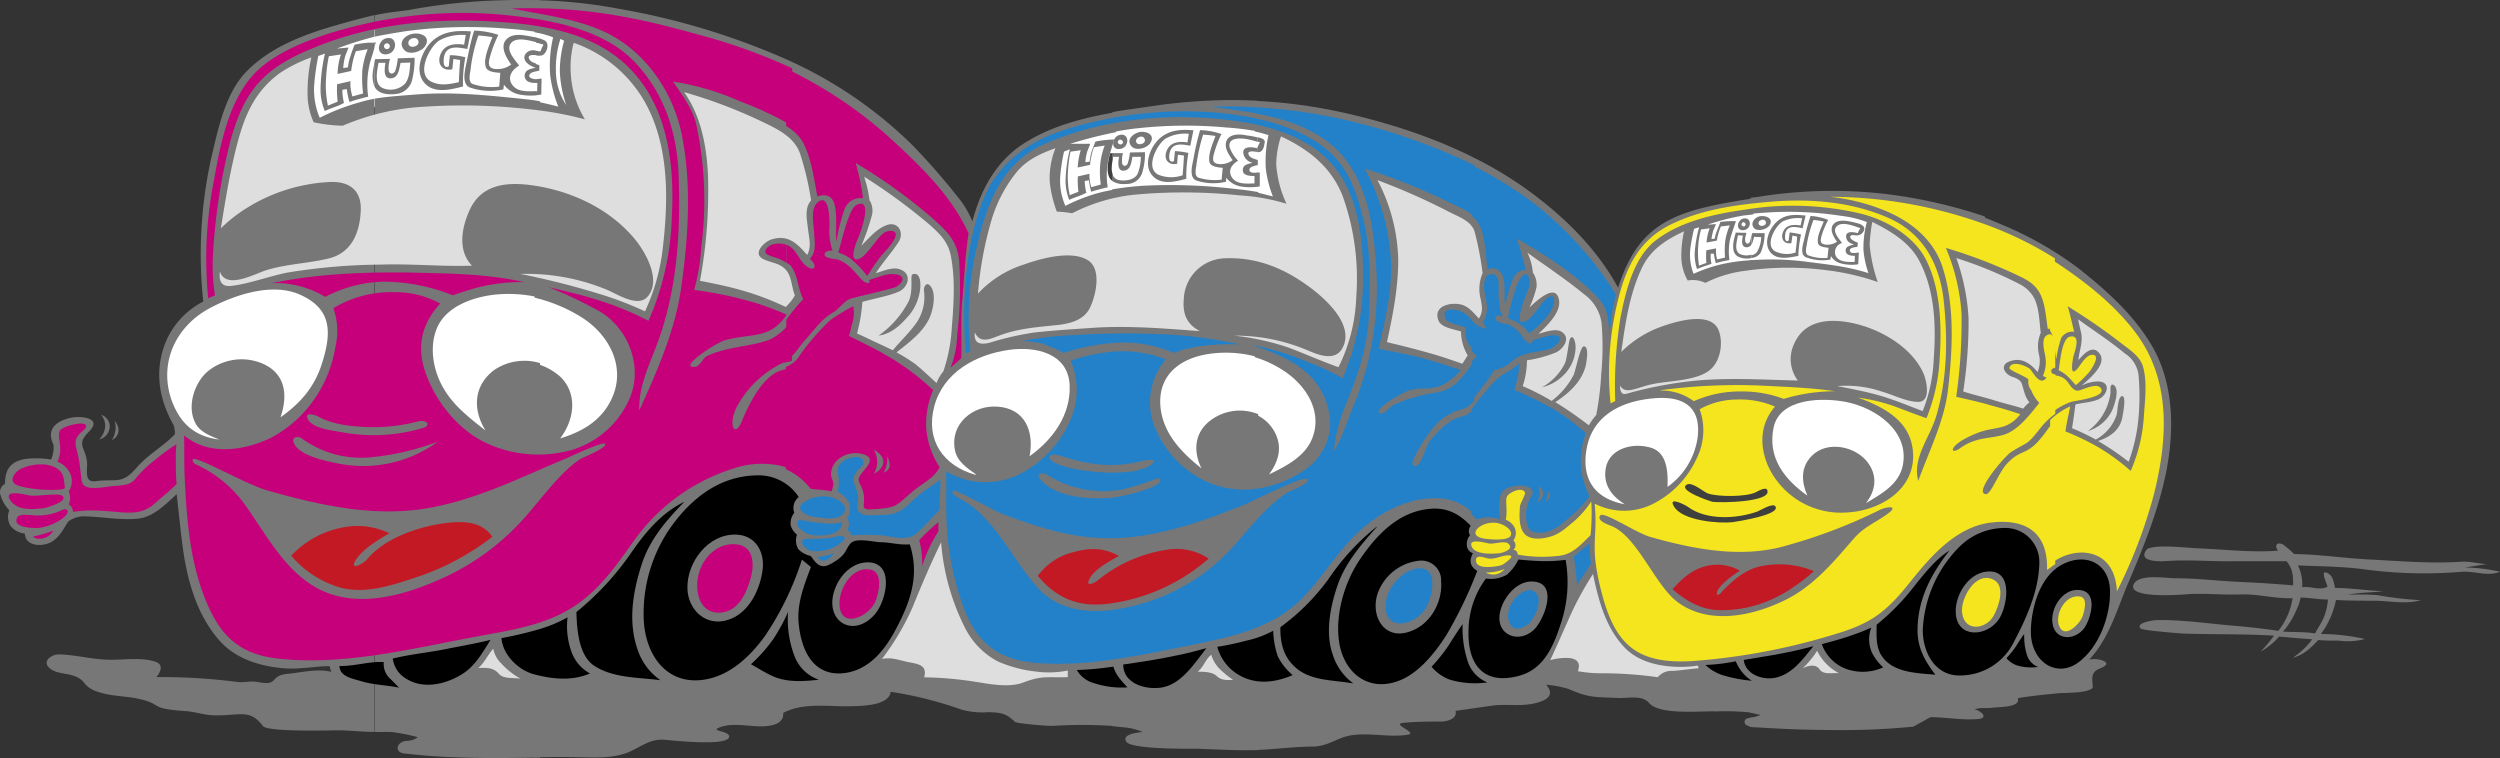 <svg id="Ebene_1" data-name="Ebene 1" xmlns="http://www.w3.org/2000/svg" viewBox="0 0 467.98 141.9"><rect x="0" y="0" width="467.98" height="141.9" fill="#333333" stroke="none"/><defs><style>.cls-1{fill:#fff;}.cls-1,.cls-2,.cls-3,.cls-4,.cls-5,.cls-6,.cls-7,.cls-8,.cls-9{fill-rule:evenodd;}.cls-2{fill:#777;}.cls-3{fill:#c6007b;}.cls-4{fill:#dedede;}.cls-5{fill:#3f3f3e;}.cls-6{fill:#2281c9;}.cls-7{fill:#f5e51e;}.cls-9{fill:#c31924;}</style></defs><title>huegle-busse</title><g id="Busse"><path id="Pfad_1" data-name="Pfad 1" class="cls-1" d="M317.33,53.36l-.85-3.77.28-4.24,1-1.5,5.75-1.9,6.8-.94,7.54-.28,5,.37,4.33.56,4.54,1.14-.85,4.62,1.22,6.32-5.67-1.4-7.25-1L332,51.1l-6.43.76-5.18,2Z" transform="translate(-1.26 -1.72)"/><path id="Pfad_2" data-name="Pfad 2" class="cls-1" d="M201.41,40.53l8.87-2.72,10.85-.66,9,.37,7.08.75,4.15.85-1.5-6.5.37-5.76-9.44-2.26H217.36l-10.57,1.5-7.36,2.64-.94,4.73.18,4.8.76,2.26Z" transform="translate(-1.26 -1.72)"/><path id="Pfad_3" data-name="Pfad 3" class="cls-1" d="M85.71,78.73l-4.3-6.07-1-6.59,2.9-6.81,10.5-3.42,10.37,1.26,10.11,5.43,4,8.11-2.16,8.21-7.72,5.44-10.23,1.4L91,83.16Z" transform="translate(-1.26 -1.72)"/><path id="Pfad_4" data-name="Pfad 4" class="cls-1" d="M218.61,83l-1.36-7.35,2.51-5.41,6.18-3.08,6.95-.2,6.76,1.54,6.2,4.64,3.08,6.37-1.15,6L243,90.09l-6.57,2-9.66-1.56-5.4-3.27Z" transform="translate(-1.26 -1.72)"/><path id="Pfad_5" data-name="Pfad 5" class="cls-1" d="M60.25,23.84c-.55-3.89-1.19-9.2.1-12.9a23.85,23.85,0,0,0,3.15-.55c2.71-.76,5.1-2.6,7.92-3.15A110.56,110.56,0,0,1,99.49,5.29c2.05.11,6.17.55,7.7,2.39,1,1.19.21,4.34.1,5.75-.21,2.71-.42,6.29.32,8.78-13.66,0-27.63-3.79-40.85.87-1.84.65-4.65,1.84-6.5,1.08V24s-.12-.11,0-.11Z" transform="translate(-1.26 -1.72)"/><path id="Pfad_6" data-name="Pfad 6" class="cls-2" d="M71.33,138.73c-2.27,0-4.59-.3-6.85-.3-1.33,0-13.12.35-14-.8-2.46-3.26-4.25-1.93-9-2-1.87,0-3.64-.69-5.52-.8-7.25-.5-3.84-1.27-9.08-2.37-2.51-.55-7.94-.39-9.77-2.81s-5-1.26-6.71-3c-1.23-1.28.59-2.37,1.69-2.43,3.2,0,6.4,1,10,1,2.62,0,6-.5,8.44.44,1.38.55.75,1.93,0,2.81a108.79,108.79,0,0,1,15,.89c1.28.19,2.62-.2,3.85,0,4.33.89,2.07-1.18,5.82-1.52,2.65-.25,5.43-1,8.09-.35l-.36-1.08c-3,.05-5.91.69-8.83.38-4.14-.38-8.48-1.68-11.45-4.83-4.14-4.44-6.07-10.6-7-16.53-.55-3.7-.88-7.45-1.32-11.2-2.07,1.88-4.39,4.34-7.35,4.59-3.34.3-6.71-.39-10.07-.45a5,5,0,0,0-2.9,1c-.94,1.48-1.68,3.06-3.31,3.89S6,104,5.91,101.59a3.75,3.75,0,0,1-2.71-1.48A3.26,3.26,0,0,1,3,97.24a7,7,0,0,1-1.68-2.95,1.75,1.75,0,0,1,.88-2c0-2.82,1.13-4.28,4.05-4.69a18.09,18.09,0,0,1,4.59.14A6.12,6.12,0,0,0,11.29,85c-1.49-3,.58-4.58,3.5-5.13,1.77-.3,5.66.11,3.15,2.62s-.69,2.87-.39,5.72c.14,1.38-.64,3.89,1.58,3.59,3.89-.55,4.83.74,7.64-2.46C29,86.73,31.71,85.4,34,83a6.44,6.44,0,0,0-.2-1.63C31,76.46,30.08,71.1,32.31,65.67a15,15,0,0,1,7-7.5A83.13,83.13,0,0,1,40.9,30.89C42.14,25.61,43.52,19,47.5,15S56.67,8.8,61.91,7.12c3.12-.94,6.27-1.83,9.42-2.57V8.6a67.88,67.88,0,0,0-7,2.21l2.17-.19c-.19.55-.44,1.08-.63,1.63a11.71,11.71,0,0,0-.36,2.21l.89-.14a8.47,8.47,0,0,1,.3-1.58c.3-.94.58-1.82.94-2.65a16.53,16.53,0,0,1,2.81-.39,5.32,5.32,0,0,0,.89,0v1c-.25.93-.55,1.82-.8,2.7a16.5,16.5,0,0,0-.36,6.41c-1.18.3-2.37.59-3.5,1a13.34,13.34,0,0,1-.5-2.42l-.83.14a10.23,10.23,0,0,0,.3,2.46c-1.13.64-2.43.94-3.59,1.52a10.48,10.48,0,0,1-.8-4,31.49,31.49,0,0,1,.83-6.76l-1.24.45a43.79,43.79,0,0,0-.74,5,13.46,13.46,0,0,0,1,6.57,38.7,38.7,0,0,1,7.2-2.82,27.24,27.24,0,0,1,3-.74V138.73Z" transform="translate(-1.26 -1.72)"/><path id="Pfad_7" data-name="Pfad 7" class="cls-2" d="M71.33,17.88A5.68,5.68,0,0,1,71,15.81a10.49,10.49,0,0,1,.36-2.22Z" transform="translate(-1.26 -1.72)"/><path id="Pfad_8" data-name="Pfad 8" class="cls-2" d="M20.17,79.35a2.32,2.32,0,0,1,1.63,2.07,2.53,2.53,0,0,1-2,2.56,3.66,3.66,0,0,0,1.14-2.42A3.12,3.12,0,0,0,20.17,79.35Z" transform="translate(-1.26 -1.72)"/><path id="Pfad_9" data-name="Pfad 9" class="cls-2" d="M22.69,80.53a2.35,2.35,0,0,1,.74,2,2.08,2.08,0,0,1-1.24,1.57,3.91,3.91,0,0,0,.59-1.43A3.46,3.46,0,0,0,22.69,80.53Z" transform="translate(-1.26 -1.72)"/><path id="Pfad_10" data-name="Pfad 10" class="cls-3" d="M11.24,101.05a3,3,0,0,1-2.62,1.52,2.19,2.19,0,0,1-1.24-.39A27.49,27.49,0,0,0,11.24,101.05Z" transform="translate(-1.26 -1.72)"/><path id="Pfad_11" data-name="Pfad 11" class="cls-1" d="M42.32,84c-4.45-.55-7.2-2.82-8.84-7.1-2.61-7,.55-14,7-17.47,4.69-2.51,11.6-4.83,16.78-2.62,6.07,2.62,6.16,7,4.29,12.87-1.38,4.5-4.09,7.54-7.79,10.16,1.57-4.5.8-8.78-4.28-10.4a10,10,0,0,0-9.42,1.87c-2.46,2.18-3.81,6.46-2.27,9.52.82,1.74,2.84,2.48,4.52,3.17Z" transform="translate(-1.26 -1.72)"/><path id="Pfad_12" data-name="Pfad 12" class="cls-1" d="M65.1,11.86a11.94,11.94,0,0,0-.64,3.7L67,15a15.59,15.59,0,0,1,.88-3.7l2.21-.36a15.41,15.41,0,0,0-1,3.9,23.74,23.74,0,0,0,.14,4.38l-2,.55a7.69,7.69,0,0,1-.36-2.86l-2.51.58a22.16,22.16,0,0,0,.1,3.26l-1.82.74A19.29,19.29,0,0,1,62.32,16a24.85,24.85,0,0,1,.5-3.75l2.28-.34Z" transform="translate(-1.26 -1.72)"/><path id="Pfad_13" data-name="Pfad 13" class="cls-2" d="M102.36,143.53c-6.32.1-12.73.19-19-.2-2.07-.1-4.25-.35-6.32-.55s-1.57-2.17.25-2.37a3.63,3.63,0,0,0,2.18-.69,34.67,34.67,0,0,0-4.64-.94c-1.13-.1-2.32,0-3.45-.05V20.19c2.65-.44,5.33-.58,8-.8,6.51-.5,12.83.14,19.29.8,1.24.14,2.46.25,3.7.5V57.44a25.63,25.63,0,0,0-8.64-.55c-4.09.5-9,2.21-10.71,6.32-1.57,3.89-.5,8.67,1.77,12,1.88,2.87,4.69,5,7.35,7.1-2.37-3.84-2.32-8.28,1.57-11.29a10.11,10.11,0,0,1,8.64-1.33v73.81Z" transform="translate(-1.26 -1.72)"/><path id="Pfad_14" data-name="Pfad 14" class="cls-2" d="M101.67,19.56a10.43,10.43,0,0,1-2.62-.06,4.9,4.9,0,0,1-3.46-1.93l-.1.89a11.63,11.63,0,0,1-6.27-.36c-1.57-.63-.94-3.15-.69-4.39.44-2.07.83-4.19,1.49-6.26a15.52,15.52,0,0,1,4.53.8,22.6,22.6,0,0,0-1.68,4.53c-.2.94-.14,1.63.88,1.82a4.24,4.24,0,0,0,3.2-.8c-1-1.38-2.42-3.8-.44-5.08,1.44-.94,3.6-.19,5.14,0v.89c-1.33-.3-3.81-1.08-4.78.25S97.75,13,98.44,14c-1.49.83-2.42,2.46-1,3.94,1,1,2.81.89,4.2.84v.77Z" transform="translate(-1.26 -1.72)"/><path id="Pfad_15" data-name="Pfad 15" class="cls-2" d="M101.6,17.24c-.39,0-.8,0-1.19-.14a1.23,1.23,0,0,1-.91-1.48,1.18,1.18,0,0,1,.17-.4c.3-.55,1.32-.69,1.87-.83-1-.25-2.56-1.19-2-2.43a1.76,1.76,0,0,1,2.08-.74v.83c-.39-.05-1.69-.14-1.33.64.19.55.8.74,1.33.94v1.43c-.39.11-.94.2-1.19.55-.44.74.74.94,1.19.94Z" transform="translate(-1.26 -1.72)"/><path id="Pfad_16" data-name="Pfad 16" class="cls-2" d="M102.36,7.82a57.62,57.62,0,0,0-6.27-.74,87.33,87.33,0,0,0-19,.5c-1.93.3-3.84.63-5.71,1v-4c2-.45,4.09-.69,6.16-.94A109,109,0,0,1,94.11,1.81c2.76-.11,5.46-.11,8.23-.06V7.82Z" transform="translate(-1.26 -1.72)"/><path id="Pfad_17" data-name="Pfad 17" class="cls-2" d="M71.33,17.88h0c0-.14.1.14.14.25.88,1.38,3,1.38,4.5,1.08a3.51,3.51,0,0,0,2.51-2.87,16.27,16.27,0,0,0,.39-3.81l-3.15.11a9.56,9.56,0,0,1-.5,2.42c-.3.55-1,.59-1.19-.05a5.31,5.31,0,0,1,.25-2.27l-2.82.06-.14.8v4.28Z" transform="translate(-1.26 -1.72)"/><path id="Pfad_18" data-name="Pfad 18" class="cls-2" d="M71.33,10.64l.28-1h-.28Z" transform="translate(-1.26 -1.72)"/><path id="Pfad_19" data-name="Pfad 19" class="cls-2" d="M73.49,8.9c2.26-.63,2.32,2.82.05,3C71.52,12,72,9.29,73.49,8.9Z" transform="translate(-1.26 -1.72)"/><path id="Pfad_20" data-name="Pfad 20" class="cls-2" d="M78.38,8.07c1.43-.35,3.59.39,2.51,2.21-.64,1.14-3.1,1.88-4,.75C75.75,9.7,77,8.35,78.38,8.07Z" transform="translate(-1.26 -1.72)"/><path id="Pfad_21" data-name="Pfad 21" class="cls-2" d="M88.73,10.89c-1.63-.3-3.76-.75-4.29,1.23-.19.64-.35,2.66.83,2l.2-2.07a11.85,11.85,0,0,1,2.9.39,25.68,25.68,0,0,0-.44,5.47c-2.21.55-5.22,1.38-7.06-.5-2.25-2.27-.62-6.36,1.45-8.13s4.53-1.87,7.1-1.68l-.69,3.31Z" transform="translate(-1.26 -1.72)"/><path id="Pfad_22" data-name="Pfad 22" class="cls-4" d="M93.6,123.15a5.14,5.14,0,0,0,1.49,2.76,14.25,14.25,0,0,0,3.64,2.87c-1.27-.25-3.2.11-4.09-.94-1-1.18-2.37-1.13-3.84-1.08,1.17-1,1.77-2.47,2.8-3.61Z" transform="translate(-1.26 -1.72)"/><path id="Pfad_23" data-name="Pfad 23" class="cls-1" d="M73.4,13.49c-.14,1-.5,3.2,1.27,2.86,1.24-.24,1.33-1.87,1.58-2.86l1.82-.06c-.11,1.28-.14,2.82-.94,3.9a3.79,3.79,0,0,1-4.33.83c-1.58-.83-.89-3.31-.69-4.69H73.4Z" transform="translate(-1.26 -1.72)"/><path id="Pfad_24" data-name="Pfad 24" class="cls-1" d="M73.29,10a.56.56,0,0,1,.8,0,.57.57,0,0,1,.14.47C74,11.34,72.71,10.78,73.29,10Z" transform="translate(-1.26 -1.72)"/><path id="Pfad_25" data-name="Pfad 25" class="cls-1" d="M78.42,8.9c1.19-.39,1.74,1.14.45,1.52S77.24,9.29,78.42,8.9Z" transform="translate(-1.26 -1.72)"/><path id="Pfad_26" data-name="Pfad 26" class="cls-1" d="M88.44,8.27l-.3,1.82c-1.57-.25-3.45-.14-4.28,1.49-.94,1.82,0,3.55,2.07,3.11l.2-1.93,1.27.2c-.11,1.38-.2,2.76-.25,4.14-1.73.39-3.5.74-5.18-.11-2.87-1.43-.39-6.46,1.52-7.7A9.06,9.06,0,0,1,88.44,8.27Z" transform="translate(-1.26 -1.72)"/><path id="Pfad_27" data-name="Pfad 27" class="cls-1" d="M94.91,15.36l-.2,2.57a11.18,11.18,0,0,1-5-.5c-.83-.35-.5-1.88-.39-2.46a29.35,29.35,0,0,1,1.49-6.6,22.83,22.83,0,0,1,2.62.3c-.55,1.49-1.68,3.9-1.27,5.47.21,1.08,1.84,1.13,2.72,1.22Z" transform="translate(-1.26 -1.72)"/><path id="Pfad_28" data-name="Pfad 28" class="cls-2" d="M210.15,137.65a88.27,88.27,0,0,0-11.84-.05c-.89.05-6.71-.45-7.06-.75-1.68-1.62-2.57-1.73-5-1.82a14.29,14.29,0,0,1-5.08-.5A71.05,71.05,0,0,0,168,131.22c-.39,2.81-6.16,2.66-8.34,2.71-3.84,0-8.28-.64-11.79,1.24.2,2.32-2.81,2.56-4.53,2.51-2.37-.05-5.47-.74-7.7.35-1.13.55,2.27.55,2.12,1.63-.3,1.83-10.7.64-12,.55C123.39,140,122,141,120,142c-3.59,2-7.84,1.44-11.84,1.44-2.27-.05-4.58,0-6.85.05V69.72a11.17,11.17,0,0,1,4.94,2.62c3.26,3.31,2.42,8.14-.14,11.45,4.09-1.24,7.64-3.26,9.57-7.26,2.87-5.91-.25-12-5.43-15.34a29.58,29.58,0,0,0-8.92-3.75V20.69a45.42,45.42,0,0,1,4.44,1,24.35,24.35,0,0,1-1.52-5.88,23.56,23.56,0,0,1,.55-7.1,17.28,17.28,0,0,0-3.45-.94V1.75a93.89,93.89,0,0,1,16.12,1.68,133.82,133.82,0,0,1,30.83,9.33,79.79,79.79,0,0,1,23.63,16,125.43,125.43,0,0,1,9.22,10.6,17.37,17.37,0,0,1,2.13,3.81c1.52-5.83,4.39-11.2,9.57-14.55s11.35-4.89,17.31-5.91v3.75a84.2,84.2,0,0,0-8.58,2.18l3.75,0c-.14.5-.39,1-.55,1.44a9.38,9.38,0,0,0-.35,2l.8-.1a13.51,13.51,0,0,1,.24-1.44c.25-.8.55-1.57.84-2.32a20.49,20.49,0,0,1,3.5-.39c-.39,1.49-.94,2.9-1.19,4.45a13.86,13.86,0,0,0,0,4.5c-1.05.24-2.07.5-3.12.83a15.35,15.35,0,0,1-.39-2.13l-.8.11a10.23,10.23,0,0,0,.3,2.21c-1,.55-2.12.83-3.2,1.33a9.64,9.64,0,0,1-.69-3.56,27.39,27.39,0,0,1,.8-5.91l-1.08.44a32.59,32.59,0,0,0-.69,4.39,11.66,11.66,0,0,0,.94,5.77,32.47,32.47,0,0,1,6-2.37c1.13-.3,2.32-.55,3.5-.74V137.65Z" transform="translate(-1.26 -1.72)"/><path id="Pfad_29" data-name="Pfad 29" class="cls-5" d="M209.55,35.64a1.93,1.93,0,0,1-.69-.83c-.54-1.33-.14-3,.2-4.39l.5-.05v1.18a10.66,10.66,0,0,0-.2,1.77,4.87,4.87,0,0,0,.2,1.14v1.18Z" transform="translate(-1.26 -1.72)"/><path id="Pfad_30" data-name="Pfad 30" class="cls-2" d="M101.58,19.56l1-.14.06-3-1.08.14v.69h.3l-.05,1.57h-.27v.75Z" transform="translate(-1.26 -1.72)"/><path id="Pfad_31" data-name="Pfad 31" class="cls-2" d="M101.58,15.08l.64-.14,0-1a5.1,5.1,0,0,0-.69-.24Z" transform="translate(-1.26 -1.72)"/><path id="Pfad_32" data-name="Pfad 32" class="cls-2" d="M101.58,12.07a2.25,2.25,0,0,0,1.18,0c.89-.38,1.49-2.31.39-2.81a5.65,5.65,0,0,0-1.57-.5V9.7c.5.1.94.24,1.43.38a7,7,0,0,0-.58,1.28l-.85-.14v.85Z" transform="translate(-1.26 -1.72)"/><path id="Pfad_33" data-name="Pfad 33" class="cls-4" d="M177.43,103.31A42.9,42.9,0,0,0,182,119.44a14.42,14.42,0,0,0,6,6.07,24.16,24.16,0,0,0,7.26,1.93,18.14,18.14,0,0,0,5.88-.2l0,1.24c-3.95.11-4.74-.35-8.34,1-3.15,1.19-7.45,0-10.65-.38a65.15,65.15,0,0,0-7.89-.59c.58-2.18-.89-2.46-2.77-2.81s-3.15-1-5.13-.64a46.56,46.56,0,0,0,5.72-9.66c1.68-4.13,3.4-8.18,5.33-12.13Z" transform="translate(-1.26 -1.72)"/><path id="Pfad_34" data-name="Pfad 34" class="cls-6" d="M157.4,105.24c-.8,1.19-2.12,2.13-3.11.74A11.56,11.56,0,0,0,157.4,105.24Z" transform="translate(-1.26 -1.72)"/><path id="Pfad_35" data-name="Pfad 35" class="cls-1" d="M183.84,90.59c-5.91-1.63-9.38-6.41-7.7-12.78s7.75-9.72,14-10.6c4.94-.69,11.05.58,11.35,6.6.25,5.57-3.2,10.26-7.5,13.31.88-4.59-.8-8.92-6-9.28-4.58-.35-8.88,3.2-8,8,.36,2.25,2.29,3.49,4,4.71Z" transform="translate(-1.26 -1.72)"/><path id="Pfad_36" data-name="Pfad 36" class="cls-1" d="M203.57,29.82a14,14,0,0,0-.58,3.26l2.32-.5a13,13,0,0,1,.74-3.31l2-.3a13.27,13.27,0,0,0-.83,3.45,16.44,16.44,0,0,0,.1,3.84l-1.77.5a6.91,6.91,0,0,1-.35-2.51l-2.18.5a17.19,17.19,0,0,0,.11,2.87l-1.63.63a16.3,16.3,0,0,1-.3-4.83,24.8,24.8,0,0,1,.44-3.31l2-.28Z" transform="translate(-1.26 -1.72)"/><path id="Pfad_37" data-name="Pfad 37" class="cls-1" d="M106.17,9l.69.34a20.8,20.8,0,0,0-.8,5.82,22.25,22.25,0,0,0,1.19,6.21A11.6,11.6,0,0,1,105.32,15a17.74,17.74,0,0,1,.85-6Z" transform="translate(-1.26 -1.72)"/><path id="Pfad_38" data-name="Pfad 38" class="cls-2" d="M236.75,142.13c-3.76.11-7.46-.11-11.2-.25-1.63,0-12.59.14-13.47-1.33s2.26-1.68,3.06-1.82a11.54,11.54,0,0,0-3.75-.88c-.64-.06-1.28-.15-1.93-.2V37.17a54.09,54.09,0,0,1,6-.69,102.3,102.3,0,0,1,17.67.69c1.24.11,2.46.3,3.64.5V68.59a21.71,21.71,0,0,0-9.91-.5c-5.27,1-9,4.33-8.34,10.07.59,4.88,4,8.33,7.65,11.24-1.73-3.5-1.24-7.2,2.32-9.42a9.16,9.16,0,0,1,8.28-.74v62.89Z" transform="translate(-1.26 -1.72)"/><path id="Pfad_39" data-name="Pfad 39" class="cls-2" d="M236.68,36.67a10.17,10.17,0,0,1-2.81,0A4.4,4.4,0,0,1,230.81,35l-.06.74a10.15,10.15,0,0,1-5.57-.24c-1.38-.55-.74-2.9-.55-3.85a56.08,56.08,0,0,1,1.27-5.57,12.64,12.64,0,0,1,4,.74,20.45,20.45,0,0,0-1.48,4c-.15.83-.15,1.38.8,1.58A3.63,3.63,0,0,0,232,31.7c-.69-1-1.68-2.37-1.13-3.65s2.42-1.27,3.64-1a15.35,15.35,0,0,1,2.13.39v.83a16.08,16.08,0,0,0-1.93-.5c-1.19-.2-3.7-.39-3.26,1.57a6.8,6.8,0,0,0,1.58,2.46c-1,.59-1.88,1.58-1.33,2.82.74,1.68,2.87,1.48,4.39,1.43l0-1.38c-.74,0-2.12-.05-2.18-1-.1-1.14,1-1.24,1.83-1.49A2.14,2.14,0,0,1,234,30.42c-.19-1.44,1.77-1.19,2.62-.94l.06-.19v.88c-.45-.05-2.07-.39-1.68.5.24.64,1.13.8,1.68,1v.94a9.05,9.05,0,0,0-1,.3c-.69.25-.8,1,.06,1.13a3,3,0,0,0,1-.05v2.69Z" transform="translate(-1.26 -1.72)"/><path id="Pfad_40" data-name="Pfad 40" class="cls-2" d="M236.74,26.32a52.74,52.74,0,0,0-6-.74,82.79,82.79,0,0,0-16.13.11,42.4,42.4,0,0,0-5.13.8V22.72c2-.39,4.09-.64,6.16-.94A105,105,0,0,1,228,20.54a84.53,84.53,0,0,1,8.72.05v5.73Z" transform="translate(-1.26 -1.72)"/><path id="Pfad_41" data-name="Pfad 41" class="cls-2" d="M209.53,35.65a4,4,0,0,0,2.51.5,3,3,0,0,0,3-2,12,12,0,0,0,.55-3.94l-2.82.05a9.09,9.09,0,0,1-.44,2.12c-.25.5-.83.5-1,0a4.93,4.93,0,0,1,.14-2h-1.93v1.19l.06-.5h1.13c-.14.89-.44,2.87,1.08,2.57,1.13-.2,1.24-1.63,1.43-2.57h1.58a9.1,9.1,0,0,1-.55,3.06c-.5,1.24-2.21,1.49-3.35,1.33a1.66,1.66,0,0,1-1.38-1v1.17Z" transform="translate(-1.26 -1.72)"/><path id="Pfad_42" data-name="Pfad 42" class="cls-2" d="M210.78,27c2-.58,2,2.51,0,2.62C209.06,29.72,209.45,27.35,210.78,27Z" transform="translate(-1.26 -1.72)"/><path id="Pfad_43" data-name="Pfad 43" class="cls-2" d="M214.4,26.46c1.27-.3,3.2.36,2.21,2-.55,1-2.71,1.62-3.56.63-1-1.16.21-2.3,1.35-2.6Z" transform="translate(-1.26 -1.72)"/><path id="Pfad_44" data-name="Pfad 44" class="cls-2" d="M224.07,29c-1.43-.25-3.31-.64-3.8,1.13-.2.55-.36,2.27.74,1.74L221.2,30a16.43,16.43,0,0,1,2.52.35,24.58,24.58,0,0,0-.39,4.84c-1.93.5-4.59,1.23-6.21-.45-2-2-.55-5.57,1.27-7.15s4.05-1.68,6.27-1.48l-.59,2.9Z" transform="translate(-1.26 -1.72)"/><path id="Pfad_45" data-name="Pfad 45" class="cls-4" d="M228,124.29a6.4,6.4,0,0,0,1.48,2.56,16.71,16.71,0,0,0,2.62,2.13c-1.18.05-2.17.14-3.06-.69s-2.27-.8-3.59-.84c1.17-.9,1.41-2.28,2.55-3.16Z" transform="translate(-1.26 -1.72)"/><path id="Pfad_46" data-name="Pfad 46" class="cls-1" d="M210.64,28c.3-.35.88,0,.83.39C211.33,29.13,210.09,28.64,210.64,28Z" transform="translate(-1.26 -1.72)"/><path id="Pfad_47" data-name="Pfad 47" class="cls-1" d="M214.56,27.35c1-.36,1.52,1,.38,1.32S213.51,27.7,214.56,27.35Z" transform="translate(-1.26 -1.72)"/><path id="Pfad_48" data-name="Pfad 48" class="cls-1" d="M223.79,26.76l-.25,1.63c-1.38-.25-3-.14-3.75,1.27-.89,1.63.05,3.12,1.82,2.71l.14-1.68,1.14.14c-.06,1.24-.15,2.46-.25,3.7a6.43,6.43,0,0,1-4.53-.1c-2.57-1.24-.3-5.67,1.32-6.76a7.37,7.37,0,0,1,4.36-.9Z" transform="translate(-1.26 -1.72)"/><path id="Pfad_49" data-name="Pfad 49" class="cls-1" d="M230.14,33.13l-.2,2.22a10.36,10.36,0,0,1-4.39-.39c-.74-.36-.44-1.63-.35-2.21a34,34,0,0,1,1.27-5.83c.8.06,1.58.14,2.32.25-.5,1.38-1.43,3.45-1.13,4.89.25.92,1.74,1,2.48,1.08Z" transform="translate(-1.26 -1.72)"/><path id="Pfad_50" data-name="Pfad 50" class="cls-2" d="M329.18,137.79c-.54-.1-1.57-.35-1.32-1.13.14-.55.88-.55,1.32-.59Z" transform="translate(-1.26 -1.72)"/><path id="Pfad_51" data-name="Pfad 51" class="cls-2" d="M329.45,135.14a49.11,49.11,0,0,0-7.07-.25c-2.76-.11-10.46.74-12.42-1.58-1.33-1.52-3.89-.88-5.72-.93-4.44-.2-5.52,0-9.36-1.69a20.63,20.63,0,0,0-4.2-.8c2,2.27-.54,3.2-2.7,3.6-2.38.44-4.84,0-7.26.3l-7,1c.36,1.44-1.38,1.93-2.56,2-2.4,0-4.81,0-7.2.24s2.86,1.88.8,2.22c-3.31.55-6.76-.36-10.11.05-3.06.35-4.64,2.18-7.75,2.18-3.56,0-7.15.55-10.76.63V79.24a7.34,7.34,0,0,1,3.8,3.5c1.44,2.82.59,5.44-1.13,7.79,3.26-1.58,7-3.45,8.23-7.15,1.68-4.89-1.43-9.61-5.43-12.23a20.57,20.57,0,0,0-5.47-2.57V37.66c1.18.25,2.26.55,3.4.84a21,21,0,0,1-1.33-5.22,22.35,22.35,0,0,1,.5-6.27c-.83-.25-1.68-.5-2.57-.69V20.6A95.45,95.45,0,0,1,253.59,23c12.23,2.82,24.66,7.5,34.73,15.1,6.35,4.78,12,10.46,15.84,17.47,2.76-8.53,6.81-12.67,15.73-14.9,3.15-.8,6.37-1.32,9.58-1.82v3c-.64.1-1.33.14-2,.24a42.4,42.4,0,0,0-6.56,1.69l1.57-.11c-.14.39-.35.8-.5,1.19a10,10,0,0,0-.35,1.62l.63-.1a4.83,4.83,0,0,1,.3-1.19c.25-.64.5-1.27.75-1.93a18.72,18.72,0,0,1,2.9-.14c-.39,1.19-.84,2.37-1.14,3.59A11.58,11.58,0,0,0,325,50.4a22.55,22.55,0,0,0-2.56.58,13.22,13.22,0,0,1-.36-1.77l-.58,0a6.26,6.26,0,0,0,.14,1.88c-.89.35-1.82.58-2.71,1a8.79,8.79,0,0,1-.44-3,24.05,24.05,0,0,1,.83-4.83l-.94.3a32.41,32.41,0,0,0-.69,3.64,9.86,9.86,0,0,0,.59,4.78,27.59,27.59,0,0,1,6.9-2.12,32.16,32.16,0,0,1,4.28-.44v84.69Z" transform="translate(-1.26 -1.72)"/><path id="Pfad_52" data-name="Pfad 52" class="cls-2" d="M329.19,50a3.86,3.86,0,0,1-2.57-.24c-1.52-.84-.8-3.2-.44-4.5l2,.05c-.11.5-.44,1.33-.11,1.82s.75,0,.83-.35.15-.8.25-1.19v1.77a.94.94,0,0,1-.8.64c-1.27.1-1-1.38-.83-2.18l-.94-.05c-.14,1-.8,2.87.39,3.5a2.94,2.94,0,0,0,2.18.1V50Z" transform="translate(-1.26 -1.72)"/><path id="Pfad_53" data-name="Pfad 53" class="cls-2" d="M236.63,36.67l.45-.05V34l-.45.05Z" transform="translate(-1.26 -1.72)"/><path id="Pfad_54" data-name="Pfad 54" class="cls-2" d="M236.63,32.64h.09v-.9l-.09,0Z" transform="translate(-1.26 -1.72)"/><path id="Pfad_55" data-name="Pfad 55" class="cls-2" d="M236.63,30.21c1.08.06,1.24-1,1.38-1.87.11-.64-.94-.83-1.38-.94v.83l.5.11a7.65,7.65,0,0,0-.5,1Z" transform="translate(-1.26 -1.72)"/><path id="Pfad_56" data-name="Pfad 56" class="cls-2" d="M327.58,42.64c1.68-.39,1.63,2.12-.05,2.18C326.09,44.82,326.48,42.89,327.58,42.64Z" transform="translate(-1.26 -1.72)"/><path id="Pfad_57" data-name="Pfad 57" class="cls-7" d="M282.89,108.25a2.71,2.71,0,0,1-3.5.64A9.48,9.48,0,0,0,282.89,108.25Z" transform="translate(-1.26 -1.72)"/><path id="Pfad_58" data-name="Pfad 58" class="cls-4" d="M299.45,109.14c1.05,5,2.38,10.21,6.13,14,2.32,2.27,5.57,3.15,8.72,3.36a21.23,21.23,0,0,0,4.78-.19l.15.5c-1.63.14-3.26.39-4.89.5a3.32,3.32,0,0,0-2.77,1.18,75.17,75.17,0,0,0-10.06-.74,25,25,0,0,1-4.89-.39c.5-1.38.06-2.27-1.57-2.46a11,11,0,0,0-3.6.39c1.14-2.43,2.22-4.89,3.31-7.35a59.88,59.88,0,0,1,4.69-8.76Z" transform="translate(-1.26 -1.72)"/><path id="Pfad_59" data-name="Pfad 59" class="cls-1" d="M305.4,96.11c-5.47-1-8.14-4.53-7.15-10.3,1.08-6.32,6.51-9,12.48-9.52,5.22-.5,9,1.24,8.33,7.2a13.73,13.73,0,0,1-5.66,9.38c.11-2.62,0-6.46-3.15-7.35-3.31-1-7.89.11-8.44,4.09-.41,3,1.22,5,3.59,6.5Z" transform="translate(-1.26 -1.72)"/><path id="Pfad_60" data-name="Pfad 60" class="cls-1" d="M321.3,44.46a9.32,9.32,0,0,0-.59,2.66l1.93-.36a11.13,11.13,0,0,1,.75-2.65l1.68-.2a10.77,10.77,0,0,0-.84,2.82,14.88,14.88,0,0,0-.05,3.2l-1.49.35a6,6,0,0,1-.19-2.07l-1.82.35a11.83,11.83,0,0,0,0,2.38l-1.38.5a16.24,16.24,0,0,1-.11-4.06,12.56,12.56,0,0,1,.5-2.71l1.61-.21Z" transform="translate(-1.26 -1.72)"/><path id="Pfad_61" data-name="Pfad 61" class="cls-1" d="M327.37,43.43c.25-.3.74.06.64.39C327.86,44.42,326.93,44,327.37,43.43Z" transform="translate(-1.26 -1.72)"/><path id="Pfad_62" data-name="Pfad 62" class="cls-2" d="M372.78,134.25a6.65,6.65,0,0,0-1.93.25c1.14.19,2.87,1.68.59,1.82-2.9.25-5.91-.35-8.83-.35l-3.2,1.77a133,133,0,0,1-14,.64c-4.83,0-9.57-.15-14.41-.45-.69-.05-1.43-.05-2.12-.14v-1.73a6.87,6.87,0,0,0,1.93-.5l-1.93-.45V50.44a52.2,52.2,0,0,1,9.52.15c4.25.55,8.53.93,12.62,2.26a17.23,17.23,0,0,1-.94-4.44,18.89,18.89,0,0,1,.64-5.13A19.6,19.6,0,0,0,346,42.14a63.52,63.52,0,0,0-14.05-.63c-1,.05-2,.14-3,.24v-3l1.52-.2A87.42,87.42,0,0,1,354,38a93.73,93.73,0,0,1,18.8,4.24v92Z" transform="translate(-1.26 -1.72)"/><path id="Pfad_63" data-name="Pfad 63" class="cls-2" d="M329.17,50A2.2,2.2,0,0,0,330.85,49a9.29,9.29,0,0,0,.74-3.64h-2.32l-.1.35v1.77a10.7,10.7,0,0,0,.44-1.43l1.33.05a5.68,5.68,0,0,1-.8,2.81,1.69,1.69,0,0,1-1,.59V50Z" transform="translate(-1.26 -1.72)"/><path id="Pfad_64" data-name="Pfad 64" class="cls-2" d="M330.7,42.2c1.05-.2,2.62.35,1.82,1.68-.5.8-2.37,1.32-3,.44s.19-1.93,1.18-2.12Z" transform="translate(-1.26 -1.72)"/><path id="Pfad_65" data-name="Pfad 65" class="cls-2" d="M338.7,44.46c-1.14-.25-2.77-.64-3.2.8-.11.44-.3,2,.58,1.49l.19-1.52a15.35,15.35,0,0,1,2.13.39,20.65,20.65,0,0,0-.5,4c-1.63.3-3.84.83-5.13-.55-1.58-1.77-.3-4.69,1.27-6s3.34-1.18,5.22-1l-.57,2.35Z" transform="translate(-1.26 -1.72)"/><path id="Pfad_66" data-name="Pfad 66" class="cls-2" d="M340.19,42.14a11,11,0,0,1,3.31.75,14.2,14.2,0,0,0-1.32,3.2c-.15.74-.2,1.18.58,1.38a3.11,3.11,0,0,0,2.37-.5c-.63-.89-1.57-2.43-.55-3.4s3-.39,4.2-.11c.88.2,2,.69,1.18,1.77s-2,.14-2.31.69,1,1.08,1.38,1.24l-.06.74c-.35.11-1.38.11-1.43.64-.05.8,1.24.5,1.68.44l-.11,2.21a7.86,7.86,0,0,1-3.34-.19A3,3,0,0,1,344,49.67l-.11.64a8.62,8.62,0,0,1-4.58-.44c-1.13-.5-.58-2.32-.35-3.2a40.89,40.89,0,0,1,1.23-4.53Z" transform="translate(-1.26 -1.72)"/><path id="Pfad_67" data-name="Pfad 67" class="cls-1" d="M339.63,94.53c-4.34-3.06-7.54-7.15-6.37-12.77S342.59,76.09,347,77c5.47,1.14,11.68,5.44,10.46,11.79-.69,3.59-4.06,5.43-6.9,7.1,1.77-2.27,2.21-4.94.44-7.45-2.27-3.2-7.7-4.34-10.6-1.38-2.14,2.19-1.93,4.9-.8,7.47Z" transform="translate(-1.26 -1.72)"/><path id="Pfad_68" data-name="Pfad 68" class="cls-4" d="M341.41,123.54a9.39,9.39,0,0,0,4.09,4.2c-1.14-.11-2.9.35-3.6-.69s-2-.8-3.2-.25a15.41,15.41,0,0,0,2.71-3.26Z" transform="translate(-1.26 -1.72)"/><path id="Pfad_69" data-name="Pfad 69" class="cls-1" d="M331,42.89c.83-.3,1.24.83.3,1.08S330.07,43.13,331,42.89Z" transform="translate(-1.26 -1.72)"/><path id="Pfad_70" data-name="Pfad 70" class="cls-1" d="M338.61,42.6l-.3,1.33c-1.19-.2-2.51-.2-3.15.94-.74,1.38-.05,2.62,1.43,2.37l.2-1.43.88.19c-.05,1-.19,2-.3,3a5.12,5.12,0,0,1-3.75-.2c-2.12-1.13-.05-4.77,1.33-5.62a6.6,6.6,0,0,1,3.66-.59Z" transform="translate(-1.26 -1.72)"/><path id="Pfad_71" data-name="Pfad 71" class="cls-1" d="M343.54,48.13,343.35,50a8.24,8.24,0,0,1-3.65-.5c-.58-.3-.35-1.38-.25-1.82a22.49,22.49,0,0,1,1.28-4.78,12.37,12.37,0,0,1,1.92.3c-.44,1.13-1.32,2.76-1.08,4,.15.76,1.33.81,2,.92Z" transform="translate(-1.26 -1.72)"/><path id="Pfad_72" data-name="Pfad 72" class="cls-1" d="M349.51,44.43a6.39,6.39,0,0,0-.5.93c-.69-.19-2.26-.5-2.17.69.05.84.74,1.24,1.48,1.44-.63.19-1.62.3-1.57,1.18s1.13.94,1.73.94l-.05,1.14c-1.24,0-3.06.1-3.59-1.28A1.78,1.78,0,0,1,346,47.23l.09,0c-.55-.8-1.87-2.12-1.08-3.06.92-1.15,3.38-.12,4.52.28Z" transform="translate(-1.26 -1.72)"/><path id="Pfad_73" data-name="Pfad 73" class="cls-2" d="M372,134.25a16,16,0,0,0,2.77-.1c1-.11,4.83-.06,4.19-1.74,2.62-.44,5.27-.69,7.89-.94.75-.05,6.27,0,6.16-1.24-.14-1.73-.35-2.7,1.38-3.4,3-1.13-.63-2.07-2.07-1.62,3.76-3.95,5.22-9.42,7.3-14.3,2.86-6.71,5.62-13.47,7.1-20.68,1.57-7.75,1.52-16.42-2.46-23.48-3.46-6-8.45-10.46-13.86-14.75a65.41,65.41,0,0,0-14.66-8.33c-1.24-.55-2.46-1.05-3.76-1.49v92.07Z" transform="translate(-1.26 -1.72)"/><path id="Pfad_74" data-name="Pfad 74" class="cls-8" d="M64.81,126.39c2.82.06,5.44-.88,8.29-.74a3.69,3.69,0,0,0,1.13,3.06c.58.55,1.13,1.13,1.73,1.74-2.37-.5-4.69-.5-7-1.19-1.58-.5-4.11-.83-4.15-2.87Z" transform="translate(-1.26 -1.72)"/><path id="Pfad_75" data-name="Pfad 75" class="cls-8" d="M74.78,125c3.34-.83,6.81-1.13,10.16-1.82,2.71-.55,5.43-1,8.14-1.68-1.38,2.21-2.76,4.69-5,6.21-3,2-7.35,3.15-10.66,1.13A5.18,5.18,0,0,1,74.78,125Z" transform="translate(-1.26 -1.72)"/><path id="Pfad_76" data-name="Pfad 76" class="cls-8" d="M95.13,121.17a69.69,69.69,0,0,0,7.1-1.68,25.35,25.35,0,0,0,5.27-2.21,14.21,14.21,0,0,0,.83,6.71,7.49,7.49,0,0,0,3.37,3.8c-3.4,1.44-7,1.08-10.52.14-2.94-.8-5.8-3.64-6.05-6.76Z" transform="translate(-1.26 -1.72)"/><path id="Pfad_77" data-name="Pfad 77" class="cls-8" d="M129.35,95.67c-3.4,3.5-6.52,7.1-8,11.78-1.68,5.28-2.62,11-.55,16.38a11.25,11.25,0,0,0,4.09,5.22c-4.09-.55-8.92-.36-12.48-2.76-2.86-2-3.15-6.77-3.25-10a52.82,52.82,0,0,0,10.16-10.95c2.72-3.93,5.68-7.58,10.07-9.7Z" transform="translate(-1.26 -1.72)"/><path id="Pfad_78" data-name="Pfad 78" class="cls-8" d="M148.78,116.29a19.1,19.1,0,0,0,1.24,8.33,7.45,7.45,0,0,0,4.53,4.34c-2.81.3-5.87.55-8.58-.64-1.43-.64-2.76-1.49-4.14-2.26a29.42,29.42,0,0,0,4.14-4.64,34.6,34.6,0,0,0,2.81-5.14Z" transform="translate(-1.26 -1.72)"/><path id="Pfad_79" data-name="Pfad 79" class="cls-8" d="M151.37,106.48a55.58,55.58,0,0,1-7,14.41c-2.62,3.59-6.16,7-10.66,7.94-7.26,1.49-11.49-4.05-11.93-10.8a28.11,28.11,0,0,1,6.27-19.24c4-4.93,9.17-8.28,15.73-8.08a9,9,0,0,1,7,4.05,2.59,2.59,0,0,0-.83,2.95,3.15,3.15,0,0,0-.69,2.32,3.34,3.34,0,0,0,1.19,1.77,3.26,3.26,0,0,0,.24,2.71,4.5,4.5,0,0,0,2.32,1.28c.94,1.23,1.68,2.51,3.5,1.62,3.35-1.73,2.87-2.76,4-4,1-1.08,4.25-.24,5.52-.19,1.88,0,3.65.58,5.52.39,1.88,5.63.2,10.65-2.51,15.73-2.07,4-5.08,7.84-9.82,8.39-5.91.64-8.09-4.58-8.48-9.66-.25-3.59,1.08-6.9,2.32-10.21l-1.7-1.39Z" transform="translate(-1.26 -1.72)"/><path id="Pfad_80" data-name="Pfad 80" class="cls-2" d="M139.05,101.79c3.5.11,5.28,3,5,6.27-.39,3.84-2.52,8.39-6.41,9.66-4.2,1.43-7.59-1.82-7.7-5.82-.13-4.94,3.86-10.27,9.13-10.11Z" transform="translate(-1.26 -1.72)"/><path id="Pfad_81" data-name="Pfad 81" class="cls-2" d="M164.16,107c4.74.5,2.81,7.75.69,9.91-3.95,4.25-9.08,1.14-7.5-4.33.85-3,3.47-5.86,6.81-5.58Z" transform="translate(-1.26 -1.72)"/><path id="Pfad_82" data-name="Pfad 82" class="cls-3" d="M139,103.61c3.26.25,3.5,3.5,2.87,6-.75,2.87-2.18,6.32-5.47,6.76-4.09.5-5.19-3.8-4.39-7.06S135.56,103.31,139,103.61Z" transform="translate(-1.26 -1.72)"/><path id="Pfad_83" data-name="Pfad 83" class="cls-3" d="M164,108.3c2.82.36,1.74,4.75,1,6.27-1.43,2.76-6.4,4.88-6.6.3-.1-2.92,2.25-7,5.61-6.57Z" transform="translate(-1.26 -1.72)"/><path id="Pfad_84" data-name="Pfad 84" class="cls-8" d="M202.83,127.14a56.27,56.27,0,0,0,6.85-.64c.44,1.63,1.52,2.65,2.62,3.89a16.47,16.47,0,0,1-6.27-.8,5.24,5.24,0,0,1-3.2-2.46Z" transform="translate(-1.26 -1.72)"/><path id="Pfad_85" data-name="Pfad 85" class="cls-8" d="M211.55,126.11c3.4-.5,6.81-1,10.16-1.74,1.82-.35,3.59-.83,5.38-1.32-2.21,2.81-4.74,6.9-8.58,7.4-3,.39-7-.83-7-4.34Z" transform="translate(-1.26 -1.72)"/><path id="Pfad_86" data-name="Pfad 86" class="cls-8" d="M229.13,122.8a53.24,53.24,0,0,0,5.58-1.19,18.53,18.53,0,0,0,4.88-1.82,16.63,16.63,0,0,0,.84,4.74,10.93,10.93,0,0,0,2.81,3.56c-3.31,1.44-7,1.88-10.27-.14a8.72,8.72,0,0,1-3.84-5.15Z" transform="translate(-1.26 -1.72)"/><path id="Pfad_87" data-name="Pfad 87" class="cls-8" d="M259,100.36c-2.9,3.25-5.88,6.65-7.35,10.9-1.38,4-2.37,9-.88,13.08a10.48,10.48,0,0,0,3.84,5.32c-3.65-.69-7.9-.38-10.85-3-2.27-2-2.87-4.64-2.82-7.54a40.92,40.92,0,0,0,9-9,43.77,43.77,0,0,1,9-9.79Z" transform="translate(-1.26 -1.72)"/><path id="Pfad_88" data-name="Pfad 88" class="cls-8" d="M277.79,108.59a81,81,0,0,1-5.77,12c-2.18,3.4-5.38,7.45-9.38,8.73-5.28,1.73-9.42-1.52-10.55-6.57-1.13-5.27.69-11.7,3.59-16.09,3.06-4.58,7.2-9.08,13-9.66,3.31-.39,5.66.83,7.89,3.15a1.54,1.54,0,0,0-.14,1.77,2.56,2.56,0,0,0-.59,1.88,1.66,1.66,0,0,0,1.14,1.48C276.21,106.73,276.44,107.76,277.79,108.59Z" transform="translate(-1.26 -1.72)"/><path id="Pfad_89" data-name="Pfad 89" class="cls-2" d="M266.89,106.68a3.71,3.71,0,0,1,4.12,3.24c0,.13,0,.27,0,.4.39,4-1.93,8.28-5.82,9.61-4.89,1.74-7.5-3-6-7.25A9.31,9.31,0,0,1,266.89,106.68Z" transform="translate(-1.26 -1.72)"/><path id="Pfad_90" data-name="Pfad 90" class="cls-6" d="M266.54,108.14c4.33-.58,2.86,5.77,1.38,7.76-2.62,3.59-8.29,3.7-7.15-1.93C261.27,111.45,263.78,108.5,266.54,108.14Z" transform="translate(-1.26 -1.72)"/><path id="Pfad_91" data-name="Pfad 91" class="cls-8" d="M275.05,118.55a19.89,19.89,0,0,0,1,7.1,6.32,6.32,0,0,0,3.64,3.81,16.79,16.79,0,0,1-7-.5,8.15,8.15,0,0,1-3.45-2.43,33.19,33.19,0,0,0,3.2-4c.85-1.36,1.68-2.69,2.62-4Z" transform="translate(-1.26 -1.72)"/><path id="Pfad_92" data-name="Pfad 92" class="cls-8" d="M380.18,120.43a11.68,11.68,0,0,0,.54,4,3.54,3.54,0,0,0,2.06,2.14,9.47,9.47,0,0,1-3.93-.28,4.69,4.69,0,0,1-2-1.36,20.49,20.49,0,0,0,1.81-2.25c.46-.76.93-1.5,1.47-2.23Z" transform="translate(-1.26 -1.72)"/><path id="Pfad_93" data-name="Pfad 93" class="cls-8" d="M320.48,126.2a36.49,36.49,0,0,0,5.71-.69,7.66,7.66,0,0,0,3,3.64,26.6,26.6,0,0,1-5.58-1.08,8.51,8.51,0,0,1-3.1-1.87Z" transform="translate(-1.26 -1.72)"/><path id="Pfad_94" data-name="Pfad 94" class="cls-8" d="M327.65,125.26l6-1c2.42-.45,4.69-.94,7.06-1.58-2,2.51-4.25,5.63-7.7,6-2.23.21-5-.87-5.33-3.35Z" transform="translate(-1.26 -1.72)"/><path id="Pfad_95" data-name="Pfad 95" class="cls-8" d="M342.29,122.3c1.63-.44,3.31-.88,4.94-1.43,1.48-.5,2.9-1,4.33-1.68a6.15,6.15,0,0,0,.06,4.58,8.86,8.86,0,0,0,2.17,2.87,9.23,9.23,0,0,1-7.34.14A7.74,7.74,0,0,1,342.29,122.3Z" transform="translate(-1.26 -1.72)"/><path id="Pfad_96" data-name="Pfad 96" class="cls-8" d="M352.55,118.66a42.88,42.88,0,0,0,7.34-7.59c2-2.43,3.65-4.59,6.32-6.32-3.4,4.33-5.91,9-6,14.69-.06,3.45,1.27,5.87,3.34,8.58-3.4-.3-8-.35-10.07-3.56C352.35,122.75,352.55,120.59,352.55,118.66Z" transform="translate(-1.26 -1.72)"/><path id="Pfad_97" data-name="Pfad 97" class="cls-8" d="M376.47,100.55A6.35,6.35,0,0,1,383,106.7a6.26,6.26,0,0,1,0,.75c-.2,5-2.37,9.91-4.69,14.3a11.23,11.23,0,0,1-10.3,6.41c-4.59,0-6.85-4.44-6.82-8.53a23.53,23.53,0,0,1,6.9-15.6,12.06,12.06,0,0,1,8.39-3.48Z" transform="translate(-1.26 -1.72)"/><path id="Pfad_98" data-name="Pfad 98" class="cls-2" d="M373.82,108.69c4.34.14,3.12,6.66,1.63,8.92-2.27,3.4-7.89,3.65-8.09-1.18-.19-3.45,2.62-7.88,6.46-7.74Z" transform="translate(-1.26 -1.72)"/><path id="Pfad_99" data-name="Pfad 99" class="cls-7" d="M374.38,110.21c2.42,1.19,1,5.08.05,6.82-1.49,2.56-5.44,3-5.88-.59-.35-2.56,2.46-7.89,5.83-6.23Z" transform="translate(-1.26 -1.72)"/><path id="Pfad_100" data-name="Pfad 100" class="cls-8" d="M387.84,107.12c4.25-1.88,8.2.3,8.39,4.94.2,4.83-2.07,11-6.12,13.8s-9-.39-8.68-6.51c.2-4.44,1.93-10.32,6.41-12.23Z" transform="translate(-1.26 -1.72)"/><path id="Pfad_101" data-name="Pfad 101" class="cls-2" d="M391.06,112.25c2.9.74,1.52,5.33.39,7-1.77,2.46-5.63,2.46-6-1-.35-3,2.27-6.82,5.63-6Z" transform="translate(-1.26 -1.72)"/><path id="Pfad_102" data-name="Pfad 102" class="cls-7" d="M390.57,113.38c1.57.2.88,2.62.58,3.6-.5,1.52-3.56,4.63-4.5,1.73-.67-2.23,1.29-5.73,3.91-5.33Z" transform="translate(-1.26 -1.72)"/><path id="Pfad_103" data-name="Pfad 103" class="cls-7" d="M312.12,74.76a108.76,108.76,0,0,1,18.39-.88c4.78.25,9.53.39,14.25,1.08a33.34,33.34,0,0,0-9.61,1.43A21.81,21.81,0,0,0,327.4,75a21.2,21.2,0,0,0-9.08,1.82,10.1,10.1,0,0,0-6.2-2Z" transform="translate(-1.26 -1.72)"/><path id="Pfad_104" data-name="Pfad 104" class="cls-3" d="M173.87,107.56a15.17,15.17,0,0,0-.55-4.74,39.32,39.32,0,0,1,3.6-3.35v1.73a25.52,25.52,0,0,0-3,6.36Z" transform="translate(-1.26 -1.72)"/><path id="Pfad_105" data-name="Pfad 105" class="cls-6" d="M298.86,103.47a18.82,18.82,0,0,0,.24,3.75c-.88,1.33-1.77,2.66-2.62,4.06a52.71,52.71,0,0,0-.63-5.33,35.7,35.7,0,0,1,3-2.48Z" transform="translate(-1.26 -1.72)"/><path id="Pfad_106" data-name="Pfad 106" class="cls-7" d="M283.78,105.68c1.32.06-1.19,1.77-1.44,1.83-1,.3-5.08,1-4.78-1.08.15-.94,1.63-.3,2.08-.2,1.54.34,2.7-.65,4.14-.55Z" transform="translate(-1.26 -1.72)"/><path id="Pfad_107" data-name="Pfad 107" class="cls-8" d="M294.33,106.52a24.22,24.22,0,0,1-1,12.23c-1.33,4.09-3.2,8.28-7.7,9.47-6.71,1.82-9.72-2.13-9.47-8.68a16.54,16.54,0,0,1,3.26-9.52,6,6,0,0,0,3.94-.74,8.66,8.66,0,0,0,2.13-2.82c1.49.15,2.95.25,4.44.3a31.31,31.31,0,0,0,4.44-.24Z" transform="translate(-1.26 -1.72)"/><path id="Pfad_108" data-name="Pfad 108" class="cls-2" d="M288,110.57c5,.05,2.51,6.6.69,8.73-2.87,3.2-7.7,1.38-6.6-3.16.58-2.51,3-5.62,5.91-5.57Z" transform="translate(-1.26 -1.72)"/><path id="Pfad_109" data-name="Pfad 109" class="cls-6" d="M288.53,112.5c1.82,1.33,0,5.22-1.38,6.16-3.36,2.42-4.44-1.68-2.9-4.09.62-1.13,2.8-3.17,4.28-2.07Z" transform="translate(-1.26 -1.72)"/><path id="Pfad_110" data-name="Pfad 110" class="cls-7" d="M283.59,103.47c1.27,1.08-1.08,1.74-1.74,1.83-1.33.1-4.5.3-5.13-1.33s2.9-.55,3.31-.5c.85.14,2.92-.6,3.56,0Z" transform="translate(-1.26 -1.72)"/><path id="Pfad_111" data-name="Pfad 111" class="cls-7" d="M284.08,101.93c-.44,1.19-4.5.74-5.33.55-3.4-.8.58-3.89,3.59-2.62C283,100.11,284.43,100.94,284.08,101.93Z" transform="translate(-1.26 -1.72)"/><path id="Pfad_112" data-name="Pfad 112" class="cls-7" d="M299.14,95.58a40.41,40.41,0,0,1-.14,6.32c-1.68,1.63-3.31,3.56-5.77,3.84a25.77,25.77,0,0,1-7.84-.2c-.15-.58-.25-.83-.84-.88a1.2,1.2,0,0,0,.08-1.7l-.08-.07a2.36,2.36,0,0,0,.06-2.71A3.32,3.32,0,0,0,283.12,99c.39-1.58-.11-3.37.2-4.25s2.95-2,3.4-.83c.14.38-.94,2.12-.94,2.62-.11,1.52-.25,3.84.83,5.08s3.2,1,4.58.63c1.93-.44,3.26-1.77,4.78-3a19.09,19.09,0,0,0,3.17-3.66Z" transform="translate(-1.26 -1.72)"/><path id="Pfad_113" data-name="Pfad 113" class="cls-6" d="M283.53,61.24c.3-1.52,1.43-6.41,2.37-7.45,1.63-2,1.93.69,1.52,1.88-.25.63-2.71,6.46-1.19,6.35,1.74-.11,3.12-3.26,4.39-4.28,1.93-1.63,2.07.63.5,2.9a16.13,16.13,0,0,1-3.64,3.5A7.38,7.38,0,0,0,285.21,62a15.51,15.51,0,0,1-1.68-.73Z" transform="translate(-1.26 -1.72)"/><path id="Pfad_114" data-name="Pfad 114" class="cls-4" d="M287.23,49.06c3.5,2.52,7.15,4.94,10.51,7.7a8.11,8.11,0,0,1,3.31,5.33A53.18,53.18,0,0,1,301,71.7a55.26,55.26,0,0,1-.94,7.7,13,13,0,0,0-1.38,1.93c-2-1.52-4.09-3-6.27-4.33,2.51-1.69,4.74-3.6,5.63-6.6.14-.59.8-3.85-.3-3.85-.69,0-1.49,4.45-1.93,5.39a14.54,14.54,0,0,1-4.09,4.83A44,44,0,0,0,286.29,74a15,15,0,0,0,.8-4.83,24.14,24.14,0,0,0,5.33-1.43c1.38-.59,2.95-2.62,1.27-3.84-1.13-.84-3.26,0-4.44.3,1.48-1.39,4.28-4,3.84-6.32-.59-3.45-4.53.5-5.52,1.38a20.45,20.45,0,0,0,1.32-3.81,4.1,4.1,0,0,0-.69-2.7,11,11,0,0,0-1-3.69Z" transform="translate(-1.26 -1.72)"/><path id="Pfad_115" data-name="Pfad 115" class="cls-2" d="M289.81,74.27a10.6,10.6,0,0,0,4.39-4.53c.44-1,.69-4.25,1-4.69.74-.84,1,1.27,1,1.48a7.54,7.54,0,0,1-2.57,5.72,8.48,8.48,0,0,1-3.85,2Z" transform="translate(-1.26 -1.72)"/><path id="Pfad_116" data-name="Pfad 116" class="cls-6" d="M192.48,65.58a66,66,0,0,1,9.91-1.14,156.34,156.34,0,0,1,19.24,0,87.13,87.13,0,0,1,11.79,1.77,37.65,37.65,0,0,0-7.2.3A19.06,19.06,0,0,0,221,67.79a23.87,23.87,0,0,0-11.29-1.88,39.72,39.72,0,0,0-9.33,1.88A34.35,34.35,0,0,0,196.27,66a19.32,19.32,0,0,0-3.79-.44Z" transform="translate(-1.26 -1.72)"/><path id="Pfad_117" data-name="Pfad 117" class="cls-3" d="M52.09,54.73c9.33-1.93,19-2.18,28.56-1.93,6.27.14,12.62.35,18.75,1.73a33.17,33.17,0,0,0-9,1.08C88.94,56,87.52,56.5,86,57a35.32,35.32,0,0,0-12.87-2.56,24.78,24.78,0,0,0-11,2.86A17.83,17.83,0,0,0,52.09,54.73Z" transform="translate(-1.26 -1.72)"/><path id="Pfad_118" data-name="Pfad 118" class="cls-3" d="M158.18,49c.5-1.58,1.93-8.23,3.4-8.92,3.26-1.53.69,5.22.5,5.77,0,0-2.26,4.78-.25,4.39,1.49-.25,3.45-3.85,4.84-4.89.88-.64,2.81-.69,2.12.89-.55,1.32-2,2.62-2.87,3.75s-1.57,2.21-2.32,3.4a19.63,19.63,0,0,0-3-3.15A7.61,7.61,0,0,0,158.18,49Z" transform="translate(-1.26 -1.72)"/><path id="Pfad_119" data-name="Pfad 119" class="cls-4" d="M161.69,64.14a30.37,30.37,0,0,0,1-5.91c2.22-.64,4.59-1,6.71-1.87,1.88-.75,2.66-3.37.39-4.2-1.43-.55-3.2.3-4.58.69,1.27-2,2.95-3.8,4.25-5.82,1.13-1.74-.06-4-2.27-3.15-1.88.69-3.31,2.46-4.69,3.84a41.31,41.31,0,0,0,1.88-5.38,3.68,3.68,0,0,0-.36-3.15,21.82,21.82,0,0,0-1-4.39,108.34,108.34,0,0,1,12.18,8.92c2.07,1.82,3.64,3.4,4.09,6.12.8,4.34.5,8.78.14,13.17a30.83,30.83,0,0,1-1.58,8.23,7.33,7.33,0,0,0-1.27,2.18c-1.33-1.19-2.62-2.46-4-3.56a32.44,32.44,0,0,0-3.5-2.18c2.26-1.77,5-3.8,6.21-6.51.64-1.49,1.33-4.64.05-6-.69-.74-1.18.3-1.13.89a8.58,8.58,0,0,1-1.82,6.65c-1.24,1.63-2.71,3-4,4.58-1.19-.58-2.38-1.13-3.56-1.68s-2.05-1-3.13-1.45Z" transform="translate(-1.26 -1.72)"/><path id="Pfad_120" data-name="Pfad 120" class="cls-2" d="M165.72,64.55a18.14,18.14,0,0,0,5.58-6.32c1-2,.3-4.94.74-5.13,2.13-.94,2.07,4.5-.58,7.59-1.6,1.88-3.28,3.5-5.74,3.86Z" transform="translate(-1.26 -1.72)"/><path id="Pfad_121" data-name="Pfad 121" class="cls-4" d="M132.29,54.28a91.82,91.82,0,0,0,1.49-20.07c-.3-5.38-1.33-10.8-4.45-15.24a92.47,92.47,0,0,1,14.6,5.53c2.87,1.38,6.13,2.9,7.16,6.16a55.83,55.83,0,0,1,2,8.58c-1.33,1.49-.74,3.75-.55,5.57.2,1.58.64,3.16-.19,4.64-1.88-2.18-3.6-3.89-6.71-2.9-1.33.44-3.65,2.66-1.44,3.7,1.49.69,3.2.74,4.29,2.13,1,1.23.94,3.15,1.57,4.63a8.85,8.85,0,0,1-1.73,2.17,50.94,50.94,0,0,0-8.53-3.2C137.32,55.28,134.8,54.78,132.29,54.28Z" transform="translate(-1.26 -1.72)"/><path id="Pfad_122" data-name="Pfad 122" class="cls-4" d="M42.41,52.51c1.13,3.5,6.46.5,8.63-.19,3.81-1.19,7.75-1.27,11.6-2.18,4.38-1,6-4.78,6.15-9.08.15-3.8-2.26-5.43-5.77-5.27a32.29,32.29,0,0,0-15.1,4.58,28.2,28.2,0,0,0-5.32,4.09c.88-5.38,1.73-10.8,3.15-16.12s3.31-9.52,7.79-12.87a25.89,25.89,0,0,1,6-3,29.54,29.54,0,0,0-.69,7.5,12.8,12.8,0,0,0,1.13,4.64,28.46,28.46,0,0,0,5.44.64,45.1,45.1,0,0,1,13.17-3.4,111,111,0,0,1,24.31.63,63.42,63.42,0,0,1,7.85,1.58,18.48,18.48,0,0,1-2.65-8.67,17.73,17.73,0,0,1,.55-5.66,24.61,24.61,0,0,1,14.3,13c3.59,7.89,3.36,17.06,2.37,25.5A38.29,38.29,0,0,1,122,60a64.87,64.87,0,0,0-9.17-3.45A145.81,145.81,0,0,0,98.64,53a39.33,39.33,0,0,1,16.32,3c1.68.69,5.63,3.31,7.45,1.33,2.81-3.06-.36-8.48-2.32-10.85-4.39-5.33-11-8.59-17.7-9.83-5.19-.94-10.76-1-13.22,4.39-1.52,3.34-2.27,7.59.44,10.41-5.72.19-11.4-.39-17.06-.2a113.58,113.58,0,0,0-17.47,1.49c-3.26.64-7.54,2.21-10.66,2.51-1.77.14-2.21-1-2-2.67Z" transform="translate(-1.26 -1.72)"/><path id="Pfad_123" data-name="Pfad 123" class="cls-4" d="M260.89,65.77C262,60.64,263,55.56,263,50.34a33.7,33.7,0,0,0-3.89-14.9,122.37,122.37,0,0,1,13.66,6.07c1.63.83,3.95,1.63,4.53,3.59a58.54,58.54,0,0,1,1.49,7.75,7.62,7.62,0,0,0-.34,4.94c.25,1.44.45,2.27-.35,3.56-.94-1-1.77-2.12-3.15-2.57-1.93-.58-5.58.11-4.39,3,.58,1.33,3,1.57,4.19,2A8.89,8.89,0,0,0,276,68.24L275,69.81c-1.57-.55-3.11-1.08-4.69-1.57-3.11-.92-6.23-1.72-9.38-2.46Z" transform="translate(-1.26 -1.72)"/><path id="Pfad_124" data-name="Pfad 124" class="cls-4" d="M183.76,64c1.13,2.32,3.26.94,5.22.3,3.45-1.18,6.9-1.38,10.52-1.77,2.37-.3,4.74-1,5.82-3.26s2.27-7.34-.55-8.92c-3.2-1.82-8.83-.19-12,.94a19.92,19.92,0,0,0-8.44,5.38A67.43,67.43,0,0,1,187,42.46a26.21,26.21,0,0,1,4.74-8.73c1.93-2.21,4.45-3.31,7.1-4.28a15.09,15.09,0,0,0-1.08,6.27,22.67,22.67,0,0,0,1.33,5.62,19.81,19.81,0,0,1,2.87.3,33,33,0,0,1,11.4-3.45,99.85,99.85,0,0,1,20,.11,36.88,36.88,0,0,1,8.73,1.57,20.63,20.63,0,0,1-1.93-7.4,17.54,17.54,0,0,1,.89-5.22c5.13,2.38,9.41,5.72,11.54,11.15a45.82,45.82,0,0,1,2.56,18.75,32,32,0,0,1-3.34,13.31c-3.15-1.13-6.16-2.46-9.28-3.65a46.46,46.46,0,0,0-10.3-2.26A34.86,34.86,0,0,1,245.8,67.2c2.07.89,5.33,2.32,6.76-.33,2.37-4.39-3.36-9.39-6.41-11.6-4.83-3.5-9.91-5.52-16-5.18a7.94,7.94,0,0,0-7.29,7.54c-.25,2.81.5,4.74,3,6.07-6.82-.5-13.56-1.08-20.37-.59-3.5.25-7,.45-10.52.84a55.43,55.43,0,0,0-8.44,1.92c-1.82.45-3,.15-2.8-1.87Z" transform="translate(-1.26 -1.72)"/><path id="Pfad_125" data-name="Pfad 125" class="cls-6" d="M152,102.62c.35-.1,3.84.11,5.71-.44.59-.19,2.46-.25,1.33.83a7.26,7.26,0,0,1-6,1.82c-.73-.14-2.57-1.72-1.08-2.21Z" transform="translate(-1.26 -1.72)"/><path id="Pfad_126" data-name="Pfad 126" class="cls-6" d="M150.8,99c1.62.3,3.2.55,4.83.69a10.21,10.21,0,0,0,3.26-.2c0,2.51-3.9,2.66-5.72,2.37C152.09,101.63,149.67,100.3,150.8,99Z" transform="translate(-1.26 -1.72)"/><path id="Pfad_127" data-name="Pfad 127" class="cls-6" d="M151.78,95.72a6.41,6.41,0,0,1,5.38-.83c1,.3,2.87,1.43,2.13,2.71-1,1.82-4.34,1-6,.8-1.4-.25-3.31-1.49-1.54-2.68Z" transform="translate(-1.26 -1.72)"/><path id="Pfad_128" data-name="Pfad 128" class="cls-6" d="M162.85,88.67c-.8.94-2.21,2-1.77,3.35.74,2.18,1,2,.69,4.34s3.15,1.77,4.39,1.77c3.8-.06,4.33-1.33,7-3.65,1.27-1.08,2.81-1.93,4.14-3,.05,1.93-.2,3.81-.14,5.67-1.44,1.43-2.76,3-4.25,4.33-1.68,1.68-4.64.64-6.66.45a41.42,41.42,0,0,0-5.57,0,2.16,2.16,0,0,0-.8-1,2.13,2.13,0,0,0,0-2.18,3.72,3.72,0,0,0,.25-3.06,5.2,5.2,0,0,0-2.07-1.93,7.8,7.8,0,0,0,.05-3.5c-.3-2,1.74-2.9,3.35-3,.94,0,1.52.34,1.38,1.28Z" transform="translate(-1.26 -1.72)"/><path id="Pfad_129" data-name="Pfad 129" class="cls-3" d="M13.41,93.1c-.55.69-7.89.3-9.38-.8-1.13-.89.25-2.37,1.08-2.81,2.07-1,5.52-1.39,7.35.35.85.85.8,2.12.95,3.26Z" transform="translate(-1.26 -1.72)"/><path id="Pfad_130" data-name="Pfad 130" class="cls-3" d="M12.81,94.44c1.68,1.08-3.15,2.43-3.5,2.43-2.07.19-4.94.5-6.21-1.63s3.61-.76,3.75-.76c1.24.21,5.27-.53,6,0Z" transform="translate(-1.26 -1.72)"/><path id="Pfad_131" data-name="Pfad 131" class="cls-3" d="M13.31,97c2.12.3-1.52,3.31-5.08,3.56-.75,0-4.64,0-3.79-1.9.39-1,3-.39,3.84-.44A10.74,10.74,0,0,0,13.31,97Z" transform="translate(-1.26 -1.72)"/><path id="Pfad_132" data-name="Pfad 132" class="cls-3" d="M34.28,84.87a30.86,30.86,0,0,0-.1,3.6c0,1.27,0,2.56.14,3.84-1.28,1.33-2.82,2.51-4.2,3.75-2.65,2.37-5.87,1.49-9.13,1.33a25.68,25.68,0,0,0-6.07.14,1.63,1.63,0,0,0-.8-1.38,3.05,3.05,0,0,0,0-2.46,3.39,3.39,0,0,0,.1-3.65A4.17,4.17,0,0,0,12,88.16c1.24-2.71-.14-4.39.44-5.77.45-.94,4.89-2,4.94-.94s-2.65,1.38-1.82,4.29c.74,2.46.83,5.66,1.08,6.32.58,1.77,4.53.69,6,.63,4.34-.3,3-.88,6.38-3.84A48.06,48.06,0,0,1,34.28,84.87Z" transform="translate(-1.26 -1.72)"/><path id="Pfad_133" data-name="Pfad 133" class="cls-4" d="M304.52,73.91c1.13,1.83,3.15.25,6.41-.35,3.06-.58,8-.58,10.46-2.62,2-1.68,2.51-5.27,1.52-7.54-1.52-3.4-7.79-1.52-10.21-.69a20.55,20.55,0,0,0-7.95,4.89c.74-5.23,1.52-10.71,3.75-15.49,1.63-3.65,4.59-5.47,8-7.1a21.31,21.31,0,0,0-.5,5.22,9.21,9.21,0,0,0,1.19,4,5.47,5.47,0,0,1,3.31.44A22.38,22.38,0,0,1,328,52.41a55.3,55.3,0,0,1,15.15-.11,45.75,45.75,0,0,1,9.61,2.21,28.5,28.5,0,0,1-1.52-7,32.19,32.19,0,0,1,.5-4.25c3.36,1.69,6.81,3.7,8.69,7.1,3.06,5.63,3.26,12.39,2.81,18.6a29.71,29.71,0,0,1-2.07,9.72c-2.62-1-5.18-2.07-7.89-2.87s-5.38-1.27-8.09-1.82a20.87,20.87,0,0,1,8.48,1.08c2.07.59,4.53,1.88,6.71,1.88,2.42-.06,1.48-4,1-5.19-2.18-5.08-8.2-8.48-13.37-9.57-4.33-.89-9-.59-10.95,4a6.65,6.65,0,0,0,.74,6.76c-6.32-.14-12.58-.55-18.88,0a74.93,74.93,0,0,0-13.12,2.46c-1.08.34-1.29-.6-1.29-1.54Z" transform="translate(-1.26 -1.72)"/><path id="Pfad_134" data-name="Pfad 134" class="cls-7" d="M385.83,107.42l-1.38,1c.19-6.76-3.65-9.66-10.41-8.89s-11.64,6.66-15.63,11.65c-4.69,5.82-7.64,7.54-14.85,9.61a120,120,0,0,1-25.7,4.69c-10.21.55-14.3-3.11-16.81-12.92-2.32-8.92-.64-9.91-1.28-16.57a12,12,0,0,0,10.71.15,17.78,17.78,0,0,0,8.44-8.73,11.65,11.65,0,0,0,.5-9.08,14.37,14.37,0,0,1,7-1.82,16.46,16.46,0,0,1,7.1,1.32c-2.76,3.2-2.95,7.2-1.32,11.05a15,15,0,0,0,14.6,8.78c6.32-.25,13.27-4.34,12.53-11.6-.55-5.62-5.52-8.19-10.27-9.91a33.38,33.38,0,0,1,6.82,1.63c2,.74,3.94,1.52,6,2.21a34.23,34.23,0,0,0,2.32-9.13c.58-6.57.64-14.55-2.43-20.57-2.26-4.39-7.34-7.34-12-8.53a55,55,0,0,0-21.64-.83c-5.67.8-11.85,2.07-16.57,5.52-4.5,3.2-6,9.82-7,14.94a80.19,80.19,0,0,0-.94,15.4l-.88.44a56.61,56.61,0,0,1,1.43-19.49c1.53-6.07,3.9-11,9.67-13.91,6-3,12.78-3.84,19.38-4.39,7.29-.55,14.9.11,21.64,3.12,6.52,2.9,9.58,8.83,10.27,15.63.74,7.15.64,14.5-1.43,21.45-1.19,4-4.53,7.84-3.35,12.09,2-5.58,4.94-11.29,5.58-17.26.83-7.2,1.24-15.18-.89-22.25-1.57-5.47-5.91-9-11-11.1a37.9,37.9,0,0,0-10.16-2.56,85.77,85.77,0,0,1,28.56,5,67.24,67.24,0,0,1,13.47,6.52V63.61a1.47,1.47,0,0,0-1.32-.3c-.36-2.21-.45-4.88-1.58-6.85s-2.95-2.65-4.83-3.56a93.84,93.84,0,0,0-12.67-4.77,37.44,37.44,0,0,1,2.94,12.47,99.23,99.23,0,0,1-1,15.4c2.22.5,4.45,1,6.6,1.63,1.83.5,3.6,1,5.39,1.63-2.46,3.15-4.75,2.21-8,3.5-5.77,2.26-5.27,4.38-3.2,2.81,3.4-2.46,6.81-1.52,9.33-3,2.07-1.13,3.94-3.55,5.43-5.43a7.2,7.2,0,0,1-1.49-2.32,2.65,2.65,0,0,1-.54-2.07c-.69-.69-3.65-1.68-3.56-2.18.39-1.52,3.45-.3,4,.39.69.94,1.82,3,2.95,1.44l-.69-.3a6.27,6.27,0,0,0,.45-3.7c-.15-.84-.8-3.16.19-3.85s1.38.15,1.49,1c0,.54.14,1.08.19,1.68v3.31c-.35.1-.83.24-.74.74s.44.44.74.5v7.4a14,14,0,0,0-2.7,2.57c-2.87,3.64-2.18,2.42-5.63,4.63-1.19.8-7,7.6-4.69,7.84,1,.11,2.37-4.05,4.09-5.82,2.95-3.06,3.64-.88,7.4-6.16a21,21,0,0,1,1.52-1.87v27Z" transform="translate(-1.26 -1.72)"/><path id="Pfad_135" data-name="Pfad 135" class="cls-2" d="M301.18,98.09c1.49.1,6.52,3.4,9,4.14,8.23,2.32,17.22,4.09,25.65,1.57A98,98,0,0,0,353,97.24c1.13-.64,4-1.08,1.57.69s-4.39,2.37-6.41,4.74c-3.8,4.39-7.45,8.78-12.78,11.4-6.15,3-14.35,4.74-20.23.25-4.28-3.36-7.5-12.39-12.42-14.21-.5-.2-1.93-.69-2.07-1.44a.5.5,0,0,1,.41-.58h.08Z" transform="translate(-1.26 -1.72)"/><path id="Pfad_136" data-name="Pfad 136" class="cls-5" d="M333.55,96.46c1.32,1.58-7.1,2.87-7.9,3-2.65.3-9.38-.25-11-2.87-1.33-2.12,2.17-.3,2.56,0,3.45,2.57,9.14,2.27,13,.89.44-.15,2.85-1.67,3.4-1Z" transform="translate(-1.26 -1.72)"/><path id="Pfad_137" data-name="Pfad 137" class="cls-5" d="M332.06,93.45c1.08,2.27-8.92,2.46-10.35,2.18-.36-.1-6.51-2.12-4.69-3.2,1-.58,3.2,1.44,4,1.68,1.92.64,7.2.64,8.92-.25.3-.15,1.84-1.1,2.17-.4Z" transform="translate(-1.26 -1.72)"/><path id="Pfad_138" data-name="Pfad 138" class="cls-7" d="M385,107.42a9.21,9.21,0,0,1,6.13-2.27c4.33.2,6.21,3.31,6.4,7.26a93.87,93.87,0,0,0,7-18.44c2.52-10.27,3.15-21.2-3.59-30.09-4.25-5.58-10.07-10-15.93-13.77V63.63a3.45,3.45,0,0,1,.58,1.57c.3,1.24.36,2.52.59,3.75a21.32,21.32,0,0,1,.94-4,2.43,2.43,0,0,1,2.42-1.12c-.44-1.63-.74-3.26-1.24-4.78a109.63,109.63,0,0,1,10.27,7.1c1.43,1.08,3.26,2.32,3.81,4.09.88,3,.38,6.51.19,9.47a30,30,0,0,1-2.46,10.16,39.29,39.29,0,0,0-6-4.39,47.1,47.1,0,0,0-6.21-3c.2-1.57.58-3.11.89-4.69a13,13,0,0,0-3.76,2.57v27Z" transform="translate(-1.26 -1.72)"/><path id="Pfad_139" data-name="Pfad 139" class="cls-7" d="M385,79.19A14.52,14.52,0,0,1,388.8,77c.83-.3,6.46-.84,5.82-2.43-.59-1.38-3.2,0-4.2.25s-1.73-1.13-2.17-1.68c-.89-1.08-1.93-1.08-3.2-1.33v7.4Z" transform="translate(-1.26 -1.72)"/><path id="Pfad_140" data-name="Pfad 140" class="cls-7" d="M385,70.57l.55-.2c-.25-1-.39-2-.55-3Z" transform="translate(-1.26 -1.72)"/><path id="Pfad_141" data-name="Pfad 141" class="cls-7" d="M386.62,71.06c.25-1.32.55-5.91,2.07-6.31,2.27-.55.88,2.86.69,3.75-.05.19-.8,3.8.55,2.46.74-.75,1.68-2.71,2.87-2.82,1.92-.14-.11,2.76-.39,3.15a19.74,19.74,0,0,1-2.57,2.52c-.55-.59-1.08-1.24-1.68-1.77a5.67,5.67,0,0,0-1.54-1Z" transform="translate(-1.26 -1.72)"/><path id="Pfad_142" data-name="Pfad 142" class="cls-4" d="M390.27,61.49c2.9,2.12,6,4.09,8.77,6.41a5.61,5.61,0,0,1,2.52,3.89,43.92,43.92,0,0,1-.14,9.52,32.83,32.83,0,0,1-1.69,6.85A50.38,50.38,0,0,0,394,84.27c2.42-.8,4.33-2.21,4.63-4.94.06-.25.69-3.56-.14-3.45s-.83,2.9-1,3.45A8.18,8.18,0,0,1,393.57,84a42,42,0,0,0-4.44-2.12c.25-1.49.44-3,.64-4.45,1.43-.35,3.11-.39,4.39-1,1.63-.8,2.32-3.2-.11-3.31a6.91,6.91,0,0,0-3.15.8c1.38-1.24,5.33-4.34,3.06-6.37-1.33-1.19-2.86.74-3.64,1.57.14-1.73.83-3.15.55-4.94-.22-.85-.41-1.78-.6-2.67Z" transform="translate(-1.26 -1.72)"/><path id="Pfad_143" data-name="Pfad 143" class="cls-2" d="M392.09,82.41a10.38,10.38,0,0,0,4.25-7.26c0-.14-.2-1.77.55-1.38,1.23.74.19,3.65-.15,4.53a7.32,7.32,0,0,1-4.65,4.11Z" transform="translate(-1.26 -1.72)"/><path id="Pfad_144" data-name="Pfad 144" class="cls-4" d="M367.37,50a74.5,74.5,0,0,1,12,4.94A6.28,6.28,0,0,1,382,57.45c1,1.93,1,4.45,1.27,6.57a6.52,6.52,0,0,0-.35,4,5.18,5.18,0,0,1-.25,3.34c-1.33-1.63-3-2.81-5.22-2-2,.75-.89,2.43.5,2.9.64.2,1.52.55,1.77,1.28.44,1.32.55,2.42,1.43,3.5A5.79,5.79,0,0,0,380,78.21c-1.83-.59-3.7-1-5.53-1.58s-3.8-1-5.71-1.63a86.77,86.77,0,0,0,1-13.66,39.67,39.67,0,0,0-2.32-11.4Z" transform="translate(-1.26 -1.72)"/><path id="Pfad_145" data-name="Pfad 145" class="cls-9" d="M314.35,112c1.88-2.07,3.81-3.81,6.6-4.39a8.62,8.62,0,0,1,6,.94c-.94.58-4.64,3.15-4.28,4.39.14.5,1-.5,1-.55,2.07-2.13,4.28-4.09,7.29-4.69a16.89,16.89,0,0,1,9.86.94c-5,4.39-10.35,7.25-17.17,7.29-3.63.1-6.69-1.61-9.31-3.93Z" transform="translate(-1.26 -1.72)"/><path id="Pfad_146" data-name="Pfad 146" class="cls-6" d="M277.22,98a9.67,9.67,0,0,0-6.52-3c-5.87-.3-11.48,2.76-15.63,6.76-3.64,3.56-6.26,8-9.77,11.65-5.71,6-13.52,7.5-21.41,9.13-9.42,1.87-19.19,4.09-28.85,3.26-6.76-.59-10.8-3.65-13.28-10a53,53,0,0,1-3.34-17.66c-.11-2.76.05-5.47-.06-8.2a14.31,14.31,0,0,0,13.53.64,20.31,20.31,0,0,0,9.66-10.07,13.68,13.68,0,0,0,.11-11.29,34.06,34.06,0,0,1,8.83-1.74,23.67,23.67,0,0,1,9,1.49,12.53,12.53,0,0,0-2.37,11.89,19.13,19.13,0,0,0,9.28,10.66c6,3.11,13.08,2.07,18.54-1.49a10.8,10.8,0,0,0,5.28-8.34A12.88,12.88,0,0,0,245.5,71.2c-2.87-2.42-6.41-3.7-9.91-4.88a49.82,49.82,0,0,1,10.6,3.2,45.27,45.27,0,0,1,6.4,3,47.79,47.79,0,0,0,3.81-20c0-6.85-1.24-15.34-6.21-20.51-5.58-5.88-14.25-7.45-22-8.14-10.52-.84-22,.58-31.67,4.93-8.23,3.7-10.9,12.18-12.67,20.32a58,58,0,0,0-.94,18.39l-.88.3c-.69-9.38-.2-19.43,3.11-28.32,2.43-6.51,8-11,14.5-13.16a73.89,73.89,0,0,1,26.64-3.7c7.75.35,17.61,2.12,23.63,7.34,3.89,3.35,5.43,8.09,6.6,13,1.38,5.71,1.24,12,1,17.85s-2.18,11.46-4.44,16.93a34.06,34.06,0,0,0-2.18,8.47c1.63-2.51,2.42-5.38,3.56-8.09a57.87,57.87,0,0,0,4.44-26c-.5-9-2-19.29-10.16-24.62-6.12-4.05-13.61-4.83-20.71-5.82a99.38,99.38,0,0,1,28.21,3.26,113.72,113.72,0,0,1,21,7.7v9.47a20.21,20.21,0,0,0-3.64-2,113.75,113.75,0,0,0-16.87-6.85A41,41,0,0,1,261.6,50c.36,5.82-1,11.4-2.26,17,2.07.44,4.14.8,6.16,1.27,3.11.69,6.16,1.74,9.22,2.71-4.89,5.47-6.9,2.18-10.85,4.34-.3.14-5.91,3.15-4.2,3.8.64.25,1.88-1.38,2.57-1.68a30.43,30.43,0,0,1,7.7-2.21c3.4-.5,5-2.71,6.9-5.38a1.92,1.92,0,0,1,.39-.5v7.34A4.2,4.2,0,0,1,275,78.31a10.32,10.32,0,0,0-5.87,4c-.3.3-4.78,6.66-3.07,6.66,1.39,0,2-3.81,3.07-5,1.52-1.68,3.5-3.89,5.82-4.28a4,4,0,0,0,2.32-1.63V98Z" transform="translate(-1.26 -1.72)"/><path id="Pfad_147" data-name="Pfad 147" class="cls-6" d="M276.84,67.4h0c-.59-1.93-1.24-1-1.24-4.34-.94-.5-3.36-.8-3.75-1.68-.89-2.07,1.52-1.87,2.76-1.43a6,6,0,0,1,2.21,1.73V67.4Z" transform="translate(-1.26 -1.72)"/><path id="Pfad_148" data-name="Pfad 148" class="cls-2" d="M218.46,91.72c-.35,1.49-7.75,3.06-8.92,3.15-4,.39-10.65.11-13.61-3.5-.83-1,.55-1.27,1.24-.83a19.7,19.7,0,0,0,14.41,2.76,45.24,45.24,0,0,0,6.21-2c.23-.1.78,0,.67.39Z" transform="translate(-1.26 -1.72)"/><path id="Pfad_149" data-name="Pfad 149" class="cls-2" d="M216.94,88.52c-3,2.65-12.48,1.62-16.18.58-4.5-1.27-3.2-2.62-1.63-2.21,1.88.44,3.31,1.08,5.33,1.38a22.85,22.85,0,0,0,9.91-.11c.15,0,4-1,2.57.36Z" transform="translate(-1.26 -1.72)"/><path id="Pfad_150" data-name="Pfad 150" class="cls-2" d="M179.77,93.54c.54-.14,7.7,3.84,9,4.34,7.29,2.76,14.35,5,22.3,4.53s15.54-3.2,22.88-6.12c1.74-.69,11.16-5.53,12-4.89,1,.64-3.45,2.37-3.6,2.46-4.88,3.15-7.94,8-12,12a36.76,36.76,0,0,1-17.36,9.38c-6.16,1.49-13.12,1.44-17.56-3.59s-7.2-11.34-12.53-15.4c-1-.74-2.07-1.18-3.07-1.93-.3-.16-.44-.65,0-.76Z" transform="translate(-1.26 -1.72)"/><path id="Pfad_151" data-name="Pfad 151" class="cls-6" d="M276.72,98l1,.94a6.29,6.29,0,0,1,4.34,0c-.11-1.49-.59-4.44.74-5.47,1.93-1.43,6.71-1.08,5,1.38a6.42,6.42,0,0,0-.58,5.22c.39,1.44,2,1.52,3.2,1.28a7.85,7.85,0,0,0,4-2.27,23.67,23.67,0,0,0,4.39-4.44,19,19,0,0,1-1.43-4.06,14.84,14.84,0,0,1,.74-7.75,39,39,0,0,0-5.63-4.28,61.06,61.06,0,0,0-7.78-3.84,20.19,20.19,0,0,0,1-5,12.2,12.2,0,0,1-2.43,1.73c-2.07,1.08-3.45,3-5,4.84-.5.63-1,1.32-1.57,2V98Z" transform="translate(-1.26 -1.72)"/><path id="Pfad_152" data-name="Pfad 152" class="cls-6" d="M276.75,76.73c.38-.44.74-.94,1.13-1.44A43.65,43.65,0,0,0,281,71a6.67,6.67,0,0,0,3.4-1.73c1.88-1.63,4.59-1.58,6.9-2.18.75-.2,3.2-2.18,1.28-2.57-1.24-.25-3.15.59-4.39.89-.3,1.32-1.38.14-1.77-.44a6.5,6.5,0,0,0-2.66-2.46c-.44-.2-2.7-.34-2.56-1.28.1-.64,1-.44,1.43-.3-.74-.94-.64-2.18-.83-3.31s.58-4.33-1.13-4.58-1.74,2.42-1.49,3.5c.44,2.17.8,3.5-.3,5.52a1.9,1.9,0,0,0,.83,1.13,3.55,3.55,0,0,1-2.81-1.38l-.14-.14V67.4l.93,1.08-.93.88v7.36Z" transform="translate(-1.26 -1.72)"/><path id="Pfad_153" data-name="Pfad 153" class="cls-6" d="M276.69,42.11A4.33,4.33,0,0,1,278,43.49c1.38,2.46,1.27,5.87,1.77,8.64a2,2,0,0,1,2.62.88c.8,1.49.39,4,.55,5.63.55-1.49.88-3.06,1.48-4.53a2.59,2.59,0,0,1,2.43-1.88,53.89,53.89,0,0,0-1.68-5.87c5,2.9,10.21,6.12,14.4,10.26,2.82,2.76,2.66,4.2,3,8.14a38.29,38.29,0,0,1,1.19-7.89,64.88,64.88,0,0,0-16.82-18.16,73.9,73.9,0,0,0-10.16-6.07v9.47Z" transform="translate(-1.26 -1.72)"/><path id="Pfad_154" data-name="Pfad 154" class="cls-2" d="M291,93.6c.64.83.39,1.52-.44,2.12A4.7,4.7,0,0,0,291,93.6Z" transform="translate(-1.26 -1.72)"/><path id="Pfad_155" data-name="Pfad 155" class="cls-2" d="M289.2,92.76a1.47,1.47,0,0,1,.94,1.44,1.68,1.68,0,0,1-1.27,1.52,2,2,0,0,0,.58-1.19A3.84,3.84,0,0,0,289.2,92.76Z" transform="translate(-1.26 -1.72)"/><path id="Pfad_156" data-name="Pfad 156" class="cls-9" d="M195.55,109.49a11.5,11.5,0,0,1,6.57-4.39c3.15-.89,5.71-.89,8.58.69-1.74,1-4.89,2.62-5.63,4.58-.5,1.24,1.08.44,1.52.11a26.71,26.71,0,0,1,12.92-5.82,10.92,10.92,0,0,1,8,1.62,35.23,35.23,0,0,1-19,8.48c-5.52.64-9.56-1.13-13-5.27Z" transform="translate(-1.26 -1.72)"/><path id="Pfad_157" data-name="Pfad 157" class="cls-3" d="M149.59,89.56a16.48,16.48,0,0,0-10.85-.2,36.19,36.19,0,0,0-18.35,12.93c-3.84,5.38-7.45,10.8-13.47,14-5,2.7-11.1,3.59-16.67,4.63-11.93,2.21-24.66,5.44-36.9,4.09-8-.88-11.4-5-14.11-12.28-2.51-6.85-3.06-14.25-3.4-21.5-.14-2.66-.05-5.38-.11-8,4.5,3.75,10.85,2.9,15.85.64a22.65,22.65,0,0,0,8.63-7.59,23.73,23.73,0,0,0,3.84-9.67,12.72,12.72,0,0,0-.39-7.2A20.89,20.89,0,0,1,75.2,56.42a17.21,17.21,0,0,1,8.45,2.12c-3.45,3.81-4.45,8-2.76,12.87,1.82,5.33,6,10.6,11.1,13.11A23.2,23.2,0,0,0,108.11,86,17.18,17.18,0,0,0,119,76.58c2.81-6.07-.11-13.67-5.88-16.78a79.1,79.1,0,0,0-9.22-4.34c3,.74,6,1.38,8.92,2.32a55.41,55.41,0,0,1,9.83,4A51.54,51.54,0,0,0,127,42.73c.59-10.3-.69-21.61-8.69-29-7.15-6.6-17.7-7.7-27-8.09-11-.39-21.62.94-31.78,5.22C50.17,14.74,46.83,19,44.26,28.6a111.63,111.63,0,0,0-3.15,21.12A34.21,34.21,0,0,0,41.5,57l-1.27.55a75.22,75.22,0,0,1,1-21.65c1.18-6.65,2.65-14.74,7.29-20C53.34,10.43,63.41,7.56,70.37,6A83,83,0,0,1,97.5,4.71c7.65.88,16.82,2.71,22.39,8.44s8.09,13.22,8.39,21.12c.39,10.1-.14,20.32-3.36,30-1.57,4.74-4.14,9.17-4,14.3,3.31-7.29,6.71-14.94,7.84-22.94,1.33-9.27,2-19.33.14-28.6-1.62-8.23-7.06-16.09-14.9-19.54-5.33-2.37-11.29-3-17-4.2C109.89,3,118.83,4.55,131.26,8a109.16,109.16,0,0,1,18.3,6.51V25.29a63.42,63.42,0,0,0-9.83-4.63A49.34,49.34,0,0,0,127.26,17c1.73,2.57,3.75,5.19,4.38,8.23A67.61,67.61,0,0,1,132.53,48a38.85,38.85,0,0,1-1.33,8,68.65,68.65,0,0,1,9.33,1.82,49.78,49.78,0,0,1,8,2.82c-3.2,4.64-6.46,3.4-11.46,4.74-1.77.44-9.08,5.33-5.71,5,.83,0,1.48-1.58,2.21-2,4-1.93,9.33-1.82,12.28-3.34a11,11,0,0,0,3.65-3.4v7.59c-.59.3-1.33.25-2,.55a19.34,19.34,0,0,0-8.47,8.39c-1.49,3.4-.15,5.33,1,2.62,1.27-3.11,3.84-8.48,7.25-9.66.75-.25,1.49-.39,2.22-.59v19Z" transform="translate(-1.26 -1.72)"/><path id="Pfad_158" data-name="Pfad 158" class="cls-3" d="M148.48,50.89a11,11,0,0,0-2-.94c-.25-.11-2.27-.5-1.93-1.33.58-1.43,2.71-1.52,3.89-1.08Z" transform="translate(-1.26 -1.72)"/><path id="Pfad_159" data-name="Pfad 159" class="cls-2" d="M83.26,84.37a23.69,23.69,0,0,1-18.75,4.1c-2-.39-7.4-1.44-8.28-3.9-.44-1.13.88-1.27,1.57-.74a18.89,18.89,0,0,0,13.28,3.45,48.61,48.61,0,0,0,12.18-2.9Z" transform="translate(-1.26 -1.72)"/><path id="Pfad_160" data-name="Pfad 160" class="cls-2" d="M80.5,81.81a32.29,32.29,0,0,1-15.19.83C63.57,82.29,59.59,82,58.8,80c-.5-1.19,1.48-.58,1.87-.39,2.9,1.68,6.82,2,10.11,2.07a33.37,33.37,0,0,0,8.78-1.08C81,80.23,82.12,81.26,80.5,81.81Z" transform="translate(-1.26 -1.72)"/><path id="Pfad_161" data-name="Pfad 161" class="cls-2" d="M37.68,87.63c1.93.3,9.82,4.78,13.56,5.88,10.4,2.95,21.06,5.33,31.82,3,8.48-1.77,16.23-5.67,24.21-9,.36-.14,6.9-3.25,7.26-2.71.44.69-4.09,2.57-4.39,2.71-3.7,2.18-7.84,7.95-10.71,11.15A45.89,45.89,0,0,1,83,110.43c-7.06,3.06-15.73,5.28-22.83,1.13-5.87-3.45-9.22-10-13.08-15.4a23.19,23.19,0,0,0-9.22-7.54C37.43,88.46,36.94,87.52,37.68,87.63Z" transform="translate(-1.26 -1.72)"/><path id="Pfad_162" data-name="Pfad 162" class="cls-3" d="M148.39,89.56A12.62,12.62,0,0,1,153,93.21c1.28.19,2.62.19,3.9.5.88-2.22-.25-2-.06-3.6.36-2.81,3.65-4.19,6.16-3.31,2.87,1-.83,3.2-1,4.59-.1,1,1.33,1.82.94,4.83-.14,1,1,.88,1.68.83,5-.3,4.25-.74,8-3.75,1.74-1.38,3.56-2.18,4.53-4.14A15.38,15.38,0,0,1,174.65,82a16.27,16.27,0,0,1,1.28-7.26A46.05,46.05,0,0,0,166.76,68c-2.12-1.24-4.39-2.27-6.57-3.4.25-.83.39-1.63.64-2.46a6.43,6.43,0,0,0,.14-3.11,36.88,36.88,0,0,0-4.33,2.65,44.93,44.93,0,0,0-5.72,6.6,4.84,4.84,0,0,1-2.57,2.12V89.56Z" transform="translate(-1.26 -1.72)"/><path id="Pfad_163" data-name="Pfad 163" class="cls-3" d="M148.41,69.19c1.43-.75,2.46-2.62,3.55-3.81,1.77-1.93,3-3.89,5.33-5.22,1.28-.8,2-2.26,3.5-2.62,2.62-.69,5.28-1.24,7.9-2,1.13-.35,2.42-2,.55-2.42s-3.65.58-5.33,1c.55.94-.75.55-1.14.14-1.57-1.52-2.17-2.81-4.28-3.8-.58-.3-2.71-.3-2.87-1s1-.89,1.49-.83a11.42,11.42,0,0,1-.58-4.64c0-.44.14-6.46-2.27-4.34-1.38,1.24-.64,4.25-.58,5.88s.44,3.31-.83,4.64c1.52,1.27.93,2.51-.55,1.43-1.68-1.24-1.77-3.2-3.84-4.09v3.35l.74.5c1.49,1.87,1.33,4.24,2.42,6.37a32.84,32.84,0,0,0-3.06,3.7s-.05.1-.1.14v7.59Z" transform="translate(-1.26 -1.72)"/><path id="Pfad_164" data-name="Pfad 164" class="cls-3" d="M148.37,25.28a8.79,8.79,0,0,1,3,2.76c1.77,3,2.21,7,2.9,10.46,1.33-.5,2.71-.2,3.15,1.32.64,2.07.2,4.94.39,7.15a37.41,37.41,0,0,1,1.43-5.77,3.21,3.21,0,0,1,3.57-2.37,43.72,43.72,0,0,0-1.38-6.6A99.15,99.15,0,0,1,176.29,43c2.62,2.38,4.25,4.15,4.53,7.76a75.77,75.77,0,0,1-.39,13.8,17.68,17.68,0,0,1-1.24,6c.69-.59,1.33-1.19,2-1.77.15-3.45-.14-6.82.15-10.3.44-4.39.54-8.68,1.23-13.08-3.25-7.2-9.38-13-15.15-18.25a81.2,81.2,0,0,0-19-12.59V25.28Z" transform="translate(-1.26 -1.72)"/><path id="Pfad_165" data-name="Pfad 165" class="cls-2" d="M164.86,85.9c.83.55,1.74,1.18,1.74,2.26s-.89,1.77-1.77,2.27a4.43,4.43,0,0,0,0-4.53Z" transform="translate(-1.26 -1.72)"/><path id="Pfad_166" data-name="Pfad 166" class="cls-2" d="M167.31,87.08c.64,1.24.83,2.57-.63,3.12A5.22,5.22,0,0,0,167.31,87.08Z" transform="translate(-1.26 -1.72)"/><path id="Pfad_167" data-name="Pfad 167" class="cls-9" d="M55.73,105.79a17.7,17.7,0,0,1,11.4-5.57,13.69,13.69,0,0,1,7,1.32c-2.12,1.28-4.89,2.87-6.27,5-1.27,2,1.24.94,2.18-.2,3.26-3.84,9.13-5.87,13.91-6.6,3.45-.5,7.29-.69,9.47,2.46a48,48,0,0,1-13.11,7.2c-5,1.69-11.1,3.95-16.32,2a19.09,19.09,0,0,1-8.22-5.66Z" transform="translate(-1.26 -1.72)"/><path id="Pfad_168" data-name="Pfad 168" class="cls-2" d="M431.89,113.58c1.74,0,3.4.39,5.14.35a10.79,10.79,0,0,1-.83,3.5c-.45,1-1.08,1.88-1.58,2.87-2-.36-4-.2-6-.36a14.26,14.26,0,0,0,2.46-3.94,8.74,8.74,0,0,0,.83-2.43Zm-28.7-9.08c1.52-.94,7.75-.2,9.41-.14,5,.19,10.07.83,15.1.44-.69-.8-.35-1.77.94-1.14a18.41,18.41,0,0,1,2.07,1.77c4.58.06,9.13.75,13.72,1,5.91.3,11.73.83,17.66.44,1.44-.11,3.2.39,4.69.44l-4.14.64a31.26,31.26,0,0,1,6.6.8c-2.32.93-4.69-.15-7.15,0a83.7,83.7,0,0,1-17.76-.39c-4.63-.64-8.28-.59-12.92-.8a8,8,0,0,1,.8,4.09c1.63-.25,3.26.69,4.75-.11-.11-.5-1.33-3-.3-2.66,1.32.39,1.43,1.77,1.71,2.9,3,0,6,.5,9,.6-2.18.3-4.45.2-6.6.69a43.14,43.14,0,0,1,5.57.06,64.87,64.87,0,0,0,8.09.94c-2.9.8-5.63.14-8.64.1-2.42,0-4.83,0-7.25-.14a16.25,16.25,0,0,1-2.82,6.37,38,38,0,0,1,8.23.94,12.55,12.55,0,0,1-4.88.3c-1.28,0-2.57,0-3.84-.11-1.49,1.53-2.66,2.76-4.78,3.31a14.05,14.05,0,0,0,3.64-3.45c-2.07-.14-4.14-.33-6.21-.5a13,13,0,0,1-3.45,2.82,29.51,29.51,0,0,0,2.51-3c-5.63-.35-11.24-.19-16.87-.39-.35,0-7.78-.58-8.08-.94-1.14-1.13,2.67-1.57,2.76-1.57,4.53-.14,9.57.6,14.16,1,2.95.25,5.87.55,8.83,1a12.94,12.94,0,0,0,2.67-6.12c-3.36.14-6.51-.84-9.86-.69-3.2.1-6.46-.25-9.66-.06-1.68.15-11.2.84-10.27-1.73.8-2.18,6.16-1.24,7.9-1.24,4,0,8,.5,12.09.69,3.31.14,6.6.35,9.91.64,0-1.83-.06-3.1-1.24-4.53-3.26,0-6.51,0-9.77,0-4.59.1-8.28-.36-13.12,0-1.85.07-5-.13-3.18-2.3Z" transform="translate(-1.26 -1.72)"/></g></svg>